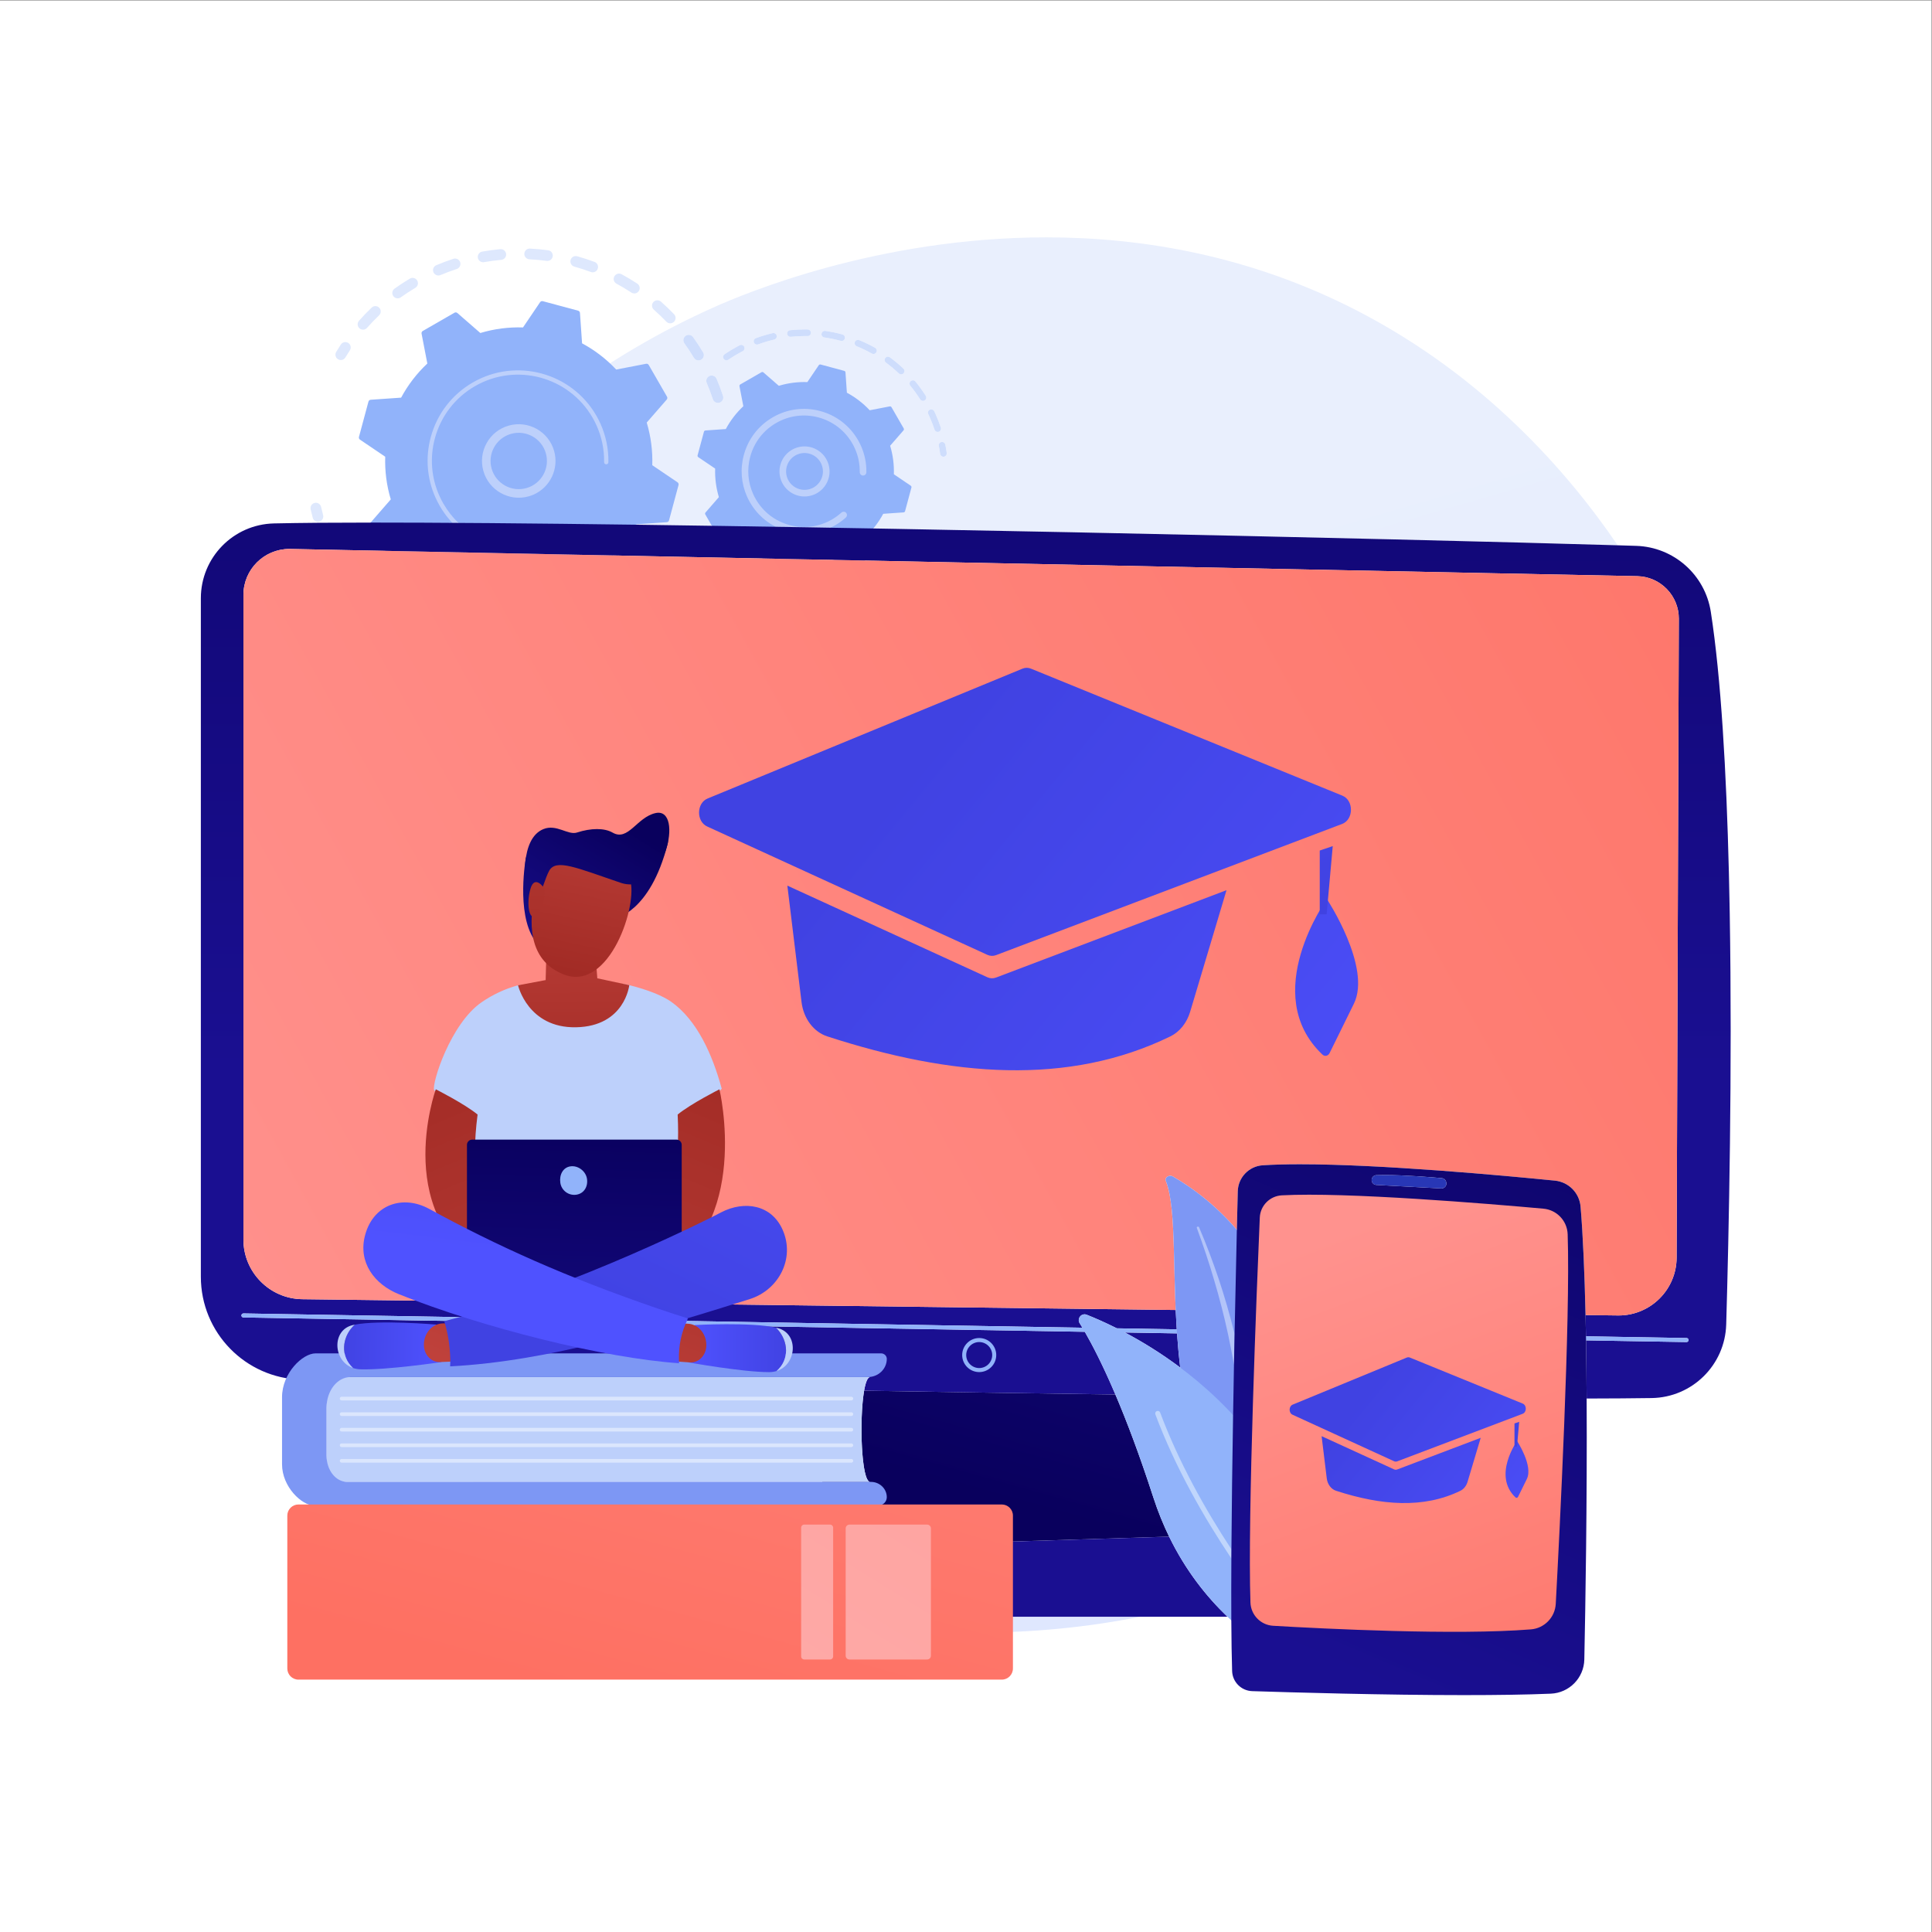 <?xml version="1.0" encoding="UTF-8" standalone="no"?>
<!-- Created with Inkscape (http://www.inkscape.org/) -->

<svg
   version="1.1"
   id="svg2"
   width="4946.667"
   height="4946.667"
   viewBox="0 0 4946.667 4946.667"
   sodipodi:docname="20944333.eps"
   xmlns:inkscape="http://www.inkscape.org/namespaces/inkscape"
   xmlns:sodipodi="http://sodipodi.sourceforge.net/DTD/sodipodi-0.dtd"
   xmlns="http://www.w3.org/2000/svg"
   xmlns:svg="http://www.w3.org/2000/svg">
  <rect x="0" y="0" width="4946.667" height="4946.667" fill="#808080" stroke="none"/>
  <defs
     id="defs6">
    <clipPath
       clipPathUnits="userSpaceOnUse"
       id="clipPath20">
      <path
         d="m 18761.8,5750.2 c -1095.2,0 -2184.1,106.7 -3241.4,305.3 h 6377.7 c -1036.9,-207.8 -2089.5,-305.3 -3136.3,-305.3 m -5425,858.1 c -1296.5,415.9 -2510.7,968.5 -3588.41,1625.6 -195.53,119.2 -419.35,255.7 -663.03,411.7 l 6710.34,0.1 -183.4,-1265.4 -1730.4,-54 c -214.8,-6.7 -395.7,-127.4 -437.3,-291.8 l -107.8,-426.2 m 19887.4,12951.9 c -4.6,268.1 -10.1,534.9 -16.6,799.6 14.7,-265.6 20.2,-532.6 16.6,-799.6 m -2152.3,7075.4 c -3873.9,116.8 -16473.4,406.5 -22949.54,434.1 1581.09,1756.2 3509.94,3215.4 5610.34,4147 542.5,240.7 3107.8,1333.3 6365.9,1333.3 1844.8,0 3911.5,-350.2 5959.4,-1403.5 2450.5,-1260.4 4062.2,-3110.6 5013.9,-4510.9 M 18095,28620.2 c -4.1,0 -8.3,-0.4 -12.5,-1.2 -34.5,-6.7 -56.8,-40.3 -49.9,-74.8 10,-50.5 18.6,-101.9 25.6,-152.9 4.3,-31.9 31.7,-55 63,-55 2.8,0 5.7,0.2 8.6,0.6 6.2,0.9 12,2.6 17.4,5 25.1,11.3 40.9,38 37,66.7 -7.4,53.4 -16.4,107.4 -26.9,160.4 -6,30.3 -32.6,51.2 -62.3,51.2 m -208.6,625.7 c -8.9,0 -17.9,-1.7 -26.2,-5.2 -31.7,-15.1 -45.2,-53 -30.2,-84.7 8.1,-17 15.9,-34 23.6,-51.1 36.2,-80.8 68.8,-164.5 96.7,-248.6 8.8,-26.7 33.6,-43.6 60.3,-43.6 6.6,0 13.4,1 20,3.2 2.1,0.8 4.1,1.5 6.1,2.4 29.4,13.2 44.6,46.8 34.2,78 -29.2,88.2 -63.3,175.9 -101.3,260.7 -8,17.8 -16.2,35.6 -24.7,53.4 -10.9,23.1 -34.6,35.5 -58.5,35.5 m -4217.2,650.7 c -13.5,0 -27.1,-2.6 -40.3,-8.2 l -1.8,-0.9 c -51,-22.8 -74.6,-82.5 -52.6,-134.2 43.5,-102.1 83.1,-207.1 117.5,-312.1 14.2,-43.3 54.5,-70.8 97.8,-70.8 10.6,0 21.5,1.6 32.1,5.1 3.5,1.2 6.9,2.5 10.2,4 47.4,21.3 72.1,75.4 55.5,125.9 -36.2,110.5 -77.9,221 -123.7,328.6 -16.6,39.1 -54.7,62.6 -94.7,62.6 m 3865,-92.3 c -14.2,0 -28.5,-4.8 -40.3,-14.4 -27.1,-22.3 -31.1,-62.3 -8.8,-89.5 68,-82.8 131.6,-170.8 189.1,-261.6 12.1,-19.1 32.7,-29.6 53.8,-29.6 8.7,0 17.5,1.8 25.8,5.6 2.8,1.2 5.5,2.6 8.1,4.3 29.7,18.8 38.5,58.1 19.7,87.7 -60.2,95.2 -126.9,187.5 -198.2,274.3 -12.6,15.3 -30.8,23.2 -49.2,23.2 m -479.1,454.4 c -19.5,0 -38.7,-9 -51.2,-26 -20.8,-28.2 -14.8,-68.1 13.5,-88.8 86.5,-63.7 169.8,-133.4 247.6,-207.2 12.3,-11.7 28.1,-17.4 43.8,-17.4 8.9,0 17.8,1.8 26,5.5 7.4,3.3 14.2,8.1 20.1,14.3 24.2,25.5 23.1,65.7 -2.4,89.9 -81.6,77.4 -169,150.5 -259.7,217.3 -11.4,8.3 -24.6,12.4 -37.7,12.4 m -3826,419 c -20.9,0 -41.9,-6.3 -60.2,-19.4 -46.2,-33.3 -56.6,-97.6 -23.4,-143.7 64.6,-89.7 126.2,-183.3 183.2,-278.6 19.3,-32.2 53.4,-50 88.4,-50 14.1,0 28.4,2.9 41.9,8.9 3.7,1.7 7.3,3.6 10.9,5.7 48.7,29.2 64.6,92.4 35.4,141.2 -60,100.2 -124.8,198.8 -192.7,293.1 -20.2,27.9 -51.6,42.8 -83.5,42.8 m 1008.1,-192.3 c -9.8,0 -19.6,-2.3 -28.8,-7.3 -13.2,-6.8 -26.3,-13.7 -39.5,-20.8 -86.5,-46.2 -171.2,-97.4 -251.6,-152.1 -29,-19.8 -36.5,-59.3 -16.8,-88.3 12.3,-18.1 32.3,-27.8 52.6,-27.8 8.8,0 17.6,1.8 25.9,5.5 3.4,1.5 6.7,3.3 9.8,5.5 76.7,52.1 157.5,101 240.3,145.2 12.5,6.7 24.9,13.2 37.3,19.6 31.3,16 43.6,54.3 27.6,85.5 -11.2,22 -33.8,35 -56.8,35 m 2242.2,96.1 c -25.1,0 -48.9,-15 -58.9,-39.6 -13.3,-32.5 2.2,-69.6 34.8,-82.9 99.1,-40.4 197,-87.6 290.7,-140.2 9.9,-5.5 20.5,-8.1 31,-8.1 9.1,0 18,1.9 26.2,5.6 12,5.4 22.4,14.5 29.4,26.8 17.1,30.7 6.2,69.5 -24.4,86.6 -98.3,55.1 -200.8,104.6 -304.9,147.1 -7.8,3.2 -15.9,4.7 -23.9,4.7 m -1622.5,131.2 c -4.7,0 -9.6,-0.5 -14.4,-1.6 -109.3,-25.4 -218.3,-58 -324.3,-96.9 -32.8,-12.7 -49.9,-48.7 -37.7,-81.6 9.4,-25.7 33.8,-41.7 59.7,-41.7 7.2,0 14.6,1.3 21.9,3.9 101,37.1 205,68.2 309.2,92.4 4.1,1 8,2.3 11.7,4 27.2,12.2 42.8,42.3 35.8,72.3 -6.8,29.4 -33,49.2 -61.9,49.2 m 985.3,41.9 c -31,0 -58.2,-22.9 -62.7,-54.5 -5,-34.8 19.1,-67 53.9,-72 106.1,-15.3 212.4,-37.3 316.1,-65.4 5.5,-1.5 11.1,-2.3 16.6,-2.3 9.1,0 18,2 26,5.6 16.8,7.5 30.2,22.3 35.4,41.4 9.2,33.9 -10.8,68.8 -44.7,78 -108.6,29.5 -220.1,52.6 -331.3,68.5 -3.1,0.5 -6.2,0.7 -9.3,0.7 m -381.1,27.4 c -95.1,0 -190.6,-5 -284.8,-14.9 -35,-3.8 -60.2,-35 -56.6,-69.9 3.4,-32.6 31.1,-56.9 63.2,-56.9 2.2,0 4.4,0.1 6.7,0.3 89.7,9.5 180.8,14.2 271.4,14.2 16.9,0 33.9,-0.2 50.8,-0.5 0.4,0 0.9,0 1.3,0 9.2,0 18,2 25.9,5.6 21.7,9.7 37.1,31.3 37.6,56.8 0.7,35 -27.2,64 -62.3,64.7 -17.7,0.4 -35.4,0.6 -53.2,0.6"
         id="path18" />
    </clipPath>
    <linearGradient
       x1="0"
       y1="0"
       x2="1"
       y2="0"
       gradientUnits="userSpaceOnUse"
       gradientTransform="matrix(-8386.19,28917.7,28917.7,8386.19,24995.2,-3524)"
       spreadMethod="pad"
       id="linearGradient26">
      <stop
         style="stop-opacity:1;stop-color:#dae3fe"
         offset="0"
         id="stop22" />
      <stop
         style="stop-opacity:1;stop-color:#e9effd"
         offset="1"
         id="stop24" />
    </linearGradient>
    <clipPath
       clipPathUnits="userSpaceOnUse"
       id="clipPath36">
      <path
         d="m 13789.8,29370.4 c -43.3,0 -83.6,27.5 -97.8,70.8 -34.4,105 -74,210 -117.5,312.1 -22,51.7 1.6,111.4 52.6,134.2 l 1.8,0.9 c 13.2,5.6 26.8,8.2 40.3,8.2 40,0 78.1,-23.5 94.7,-62.6 45.8,-107.6 87.5,-218.1 123.7,-328.6 16.6,-50.5 -8.1,-104.6 -55.5,-125.9 -3.3,-1.5 -6.7,-2.8 -10.2,-4 -10.6,-3.5 -21.5,-5.1 -32.1,-5.1 m -372.7,815.6 c -35,0 -69.1,17.8 -88.4,50 -57,95.3 -118.6,188.9 -183.2,278.6 -33.2,46.1 -22.8,110.4 23.4,143.7 18.3,13.1 39.3,19.4 60.2,19.4 31.9,0 63.3,-14.9 83.5,-42.8 67.9,-94.3 132.7,-192.9 192.7,-293.1 29.2,-48.8 13.3,-112 -35.4,-141.2 -3.6,-2.1 -7.2,-4 -10.9,-5.7 -13.5,-6 -27.8,-8.9 -41.9,-8.9"
         id="path34" />
    </clipPath>
    <linearGradient
       x1="0"
       y1="0"
       x2="1"
       y2="0"
       gradientUnits="userSpaceOnUse"
       gradientTransform="matrix(-8386.19,28917.7,28917.7,8386.19,24995.2,-3524)"
       spreadMethod="pad"
       id="linearGradient42">
      <stop
         style="stop-opacity:1;stop-color:#c4d5fd"
         offset="0"
         id="stop38" />
      <stop
         style="stop-opacity:1;stop-color:#ceddfc"
         offset="1"
         id="stop40" />
    </linearGradient>
    <clipPath
       clipPathUnits="userSpaceOnUse"
       id="clipPath64">
      <path
         d="m 18121.2,28336.3 c -31.3,0 -58.7,23.1 -63,55 -7,51 -15.6,102.4 -25.6,152.9 -6.9,34.5 15.4,68.1 49.9,74.8 4.2,0.8 8.4,1.2 12.5,1.2 29.7,0 56.3,-20.9 62.3,-51.2 10.5,-53 19.5,-107 26.9,-160.4 3.9,-28.7 -11.9,-55.4 -37,-66.7 -5.4,-2.4 -11.2,-4.1 -17.4,-5 -2.9,-0.4 -5.8,-0.6 -8.6,-0.6"
         id="path62" />
    </clipPath>
    <linearGradient
       x1="0"
       y1="0"
       x2="1"
       y2="0"
       gradientUnits="userSpaceOnUse"
       gradientTransform="matrix(-8386.19,28917.7,28917.7,8386.19,24995.2,-3524)"
       spreadMethod="pad"
       id="linearGradient70">
      <stop
         style="stop-opacity:1;stop-color:#c4d5fd"
         offset="0"
         id="stop66" />
      <stop
         style="stop-opacity:1;stop-color:#ceddfc"
         offset="1"
         id="stop68" />
    </linearGradient>
    <clipPath
       clipPathUnits="userSpaceOnUse"
       id="clipPath80">
      <path
         d="m 18010.6,28812.7 c -26.7,0 -51.5,16.9 -60.3,43.6 -27.9,84.1 -60.5,167.8 -96.7,248.6 -7.7,17.1 -15.5,34.1 -23.6,51.1 -15,31.7 -1.5,69.6 30.2,84.7 8.3,3.5 17.3,5.2 26.2,5.2 23.9,0 47.6,-12.4 58.5,-35.5 8.5,-17.8 16.7,-35.6 24.7,-53.4 38,-84.8 72.1,-172.5 101.3,-260.7 10.4,-31.2 -4.8,-64.8 -34.2,-78 -2,-0.9 -4,-1.6 -6.1,-2.4 -6.6,-2.2 -13.4,-3.2 -20,-3.2 m -282.6,596.5 c -21.1,0 -41.7,10.5 -53.8,29.6 -57.5,90.8 -121.1,178.8 -189.1,261.6 -22.3,27.2 -18.3,67.2 8.8,89.5 11.8,9.6 26.1,14.4 40.3,14.4 18.4,0 36.6,-7.9 49.2,-23.2 71.3,-86.8 138,-179.1 198.2,-274.3 18.8,-29.6 10,-68.9 -19.7,-87.7 -2.6,-1.7 -5.3,-3.1 -8.1,-4.3 -8.3,-3.8 -17.1,-5.6 -25.8,-5.6 m -419.2,510.1 c -15.7,0 -31.5,5.7 -43.8,17.4 -77.8,73.8 -161.1,143.5 -247.6,207.2 -28.3,20.7 -34.3,60.6 -13.5,88.8 12.5,17 31.7,26 51.2,26 13.1,0 26.3,-4.1 37.7,-12.4 90.7,-66.8 178.1,-139.9 259.7,-217.3 25.5,-24.2 26.6,-64.4 2.4,-89.9 -5.9,-6.2 -12.7,-11 -20.1,-14.3 -8.2,-3.7 -17.1,-5.5 -26,-5.5 m -3355.7,269.8 c -20.3,0 -40.3,9.7 -52.6,27.8 -19.7,29 -12.2,68.5 16.8,88.3 80.4,54.7 165.1,105.9 251.6,152.1 13.2,7.1 26.3,14 39.5,20.8 9.2,5 19,7.3 28.8,7.3 23,0 45.6,-13 56.8,-35 16,-31.2 3.7,-69.5 -27.6,-85.5 -12.4,-6.4 -24.8,-12.9 -37.3,-19.6 -82.8,-44.2 -163.6,-93.1 -240.3,-145.2 -3.1,-2.2 -6.4,-4 -9.8,-5.5 -8.3,-3.7 -17.1,-5.5 -25.9,-5.5 m 2823.9,121.6 c -10.5,0 -21.1,2.6 -31,8.1 -93.7,52.6 -191.6,99.8 -290.7,140.2 -32.6,13.3 -48.1,50.4 -34.8,82.9 10,24.6 33.8,39.6 58.9,39.6 8,0 16.1,-1.5 23.9,-4.7 104.1,-42.5 206.6,-92 304.9,-147.1 30.6,-17.1 41.5,-55.9 24.4,-86.6 -7,-12.3 -17.4,-21.4 -29.4,-26.8 -8.2,-3.7 -17.1,-5.6 -26.2,-5.6 m -2236.8,180.2 c -25.9,0 -50.3,16 -59.7,41.7 -12.2,32.9 4.9,68.9 37.7,81.6 106,38.9 215,71.5 324.3,96.9 4.8,1.1 9.7,1.6 14.4,1.6 28.9,0 55.1,-19.8 61.9,-49.2 7,-30 -8.6,-60.1 -35.8,-72.3 -3.7,-1.7 -7.6,-3 -11.7,-4 -104.2,-24.2 -208.2,-55.3 -309.2,-92.4 -7.3,-2.6 -14.7,-3.9 -21.9,-3.9 m 1625.9,69.5 c -5.5,0 -11.1,0.8 -16.6,2.3 -103.7,28.1 -210,50.1 -316.1,65.4 -34.8,5 -58.9,37.2 -53.9,72 4.5,31.6 31.7,54.5 62.7,54.5 3.1,0 6.2,-0.2 9.3,-0.7 111.2,-15.9 222.7,-39 331.3,-68.5 33.9,-9.2 53.9,-44.1 44.7,-78 -5.2,-19.1 -18.6,-33.9 -35.4,-41.4 -8,-3.6 -16.9,-5.6 -26,-5.6 m -983.2,79.9 c -32.1,0 -59.8,24.3 -63.2,56.9 -3.6,34.9 21.6,66.1 56.6,69.9 94.2,9.9 189.7,14.9 284.8,14.9 17.8,0 35.5,-0.2 53.2,-0.6 35.1,-0.7 63,-29.7 62.3,-64.7 -0.5,-25.5 -15.9,-47.1 -37.6,-56.8 -7.9,-3.6 -16.7,-5.6 -25.9,-5.6 -0.4,0 -0.9,0 -1.3,0 -16.9,0.3 -33.9,0.5 -50.8,0.5 -90.6,0 -181.7,-4.7 -271.4,-14.2 -2.3,-0.2 -4.5,-0.3 -6.7,-0.3"
         id="path78" />
    </clipPath>
    <linearGradient
       x1="0"
       y1="0"
       x2="1"
       y2="0"
       gradientUnits="userSpaceOnUse"
       gradientTransform="matrix(-8386.19,28917.7,28917.7,8386.19,24995.2,-3524)"
       spreadMethod="pad"
       id="linearGradient86">
      <stop
         style="stop-opacity:1;stop-color:#c4d5fd"
         offset="0"
         id="stop82" />
      <stop
         style="stop-opacity:1;stop-color:#ceddfc"
         offset="1"
         id="stop84" />
    </linearGradient>
    <clipPath
       clipPathUnits="userSpaceOnUse"
       id="clipPath102">
      <path
         d="m 15612.3,7380.3 183.4,1265.4 h 919.1 c -173,0 -212.1,1206.3 -117.2,1751.5 1600.5,-26.4 3237.4,-51.4 4826.6,-73.2 216.6,-508.4 463.2,-1156.8 728.3,-1974.7 88,-271.3 190.4,-522.6 303.8,-755.4 l -6844,-213.6"
         id="path100" />
    </clipPath>
    <linearGradient
       x1="0"
       y1="0"
       x2="1"
       y2="0"
       gradientUnits="userSpaceOnUse"
       gradientTransform="matrix(3088.33,11019.7,11019.7,-3088.33,19272.4,8286.7)"
       spreadMethod="pad"
       id="linearGradient108">
      <stop
         style="stop-opacity:1;stop-color:#09005d"
         offset="0"
         id="stop104" />
      <stop
         style="stop-opacity:1;stop-color:#1a0f91"
         offset="1"
         id="stop106" />
    </linearGradient>
    <clipPath
       clipPathUnits="userSpaceOnUse"
       id="clipPath118">
      <path
         d="m 30475.8,10246.7 c -2.2,378.2 -6,753.1 -12,1117.5 l 1929.6,-32.8 h 0.7 c 21.1,0 38.4,16.9 38.8,38.1 0.3,21.4 -16.7,39 -38.1,39.4 l -1932.3,32.9 c -2.4,137.9 -5.1,274.2 -8.1,408.4 l 618,-7.7 c 5.7,0 11.4,-0.1 17,-0.1 612.9,0 1112.2,495.7 1114.5,1110.7 l 42.3,12271.3 c 1.6,443.8 -351.9,807.3 -795.5,818.1 l -25870.19,522.7 c -7.3,0.2 -14.66,0.3 -21.92,0.3 -486.25,0 -882.96,-394.4 -882.96,-883.4 v -12382 c 0,-626 502.47,-1136 1128.37,-1145.4 l 16778.2,-207.3 c 5.6,-121.9 12.2,-245.8 20.4,-371.7 l -1151.3,19.6 c -228.1,114.6 -425.8,200.1 -578,260.7 -14.3,5.7 -28.5,8.3 -42.1,8.3 -81.1,0 -142.1,-92.3 -93.6,-170.3 16.8,-27 34.5,-56 53.2,-87.4 l -16114.51,274.6 c -21,-0.4 -39.06,-16.7 -39.41,-38.1 -0.36,-21.4 16.68,-39 38.08,-39.4 l 16161.74,-275.4 c 149.8,-259.8 350.7,-648.3 587.5,-1204.3 -1589.2,21.8 -3226.1,46.8 -4826.6,73.2 27.6,159.1 66.7,261.9 117.2,261.9 H 6271.98 v -61.9 c -174.26,4.3 -336.93,8.3 -488.01,12.2 -1071.76,27.7 -1926.11,904.4 -1926.11,1976.5 v 13032.7 c 0,781.4 623.75,1419.4 1404.89,1437 496.77,11.1 1150.53,16.2 1927.61,16.2 293.63,0 605.3,-0.7 932,-2.1 6476.14,-27.6 19075.64,-317.3 22949.54,-434.1 128.9,-3.9 248.3,-7.6 357.4,-11.1 719.9,-23 1320.8,-555.2 1431.4,-1267.1 196.2,-1262.9 299.3,-3070.8 346.9,-4997.6 6.5,-264.7 12,-531.5 16.6,-799.6 50.9,-3003.1 -17.4,-6150.1 -67.7,-7891.1 -22.4,-778.5 -653.4,-1401.8 -1432.2,-1413.3 -348.5,-5.1 -767.6,-8.1 -1248.5,-9.1 m -7806.7,595.4 c -377.7,282.9 -743.7,504.2 -1062.4,673.1 l 1001.2,-17.1 c 15,-214.3 34.7,-433.5 61.2,-656"
         id="path116" />
    </clipPath>
    <linearGradient
       x1="0"
       y1="0"
       x2="1"
       y2="0"
       gradientUnits="userSpaceOnUse"
       gradientTransform="matrix(-140.364,-22039.4,-22039.4,140.364,18660.9,38618.6)"
       spreadMethod="pad"
       id="linearGradient124">
      <stop
         style="stop-opacity:1;stop-color:#09005d"
         offset="0"
         id="stop120" />
      <stop
         style="stop-opacity:1;stop-color:#1a0f91"
         offset="1"
         id="stop122" />
    </linearGradient>
    <clipPath
       clipPathUnits="userSpaceOnUse"
       id="clipPath134">
      <path
         d="m 31089.4,11842.4 c -5.6,0 -11.3,0.1 -17,0.1 l -618,7.7 c -18.2,799.6 -48.3,1524.7 -95.3,2082.4 -22.3,263.3 -228.9,472.9 -491.8,499.2 -971.3,97.2 -3321.8,314.7 -4899.3,314.7 -262.7,0 -503.9,-6.1 -713.8,-19.7 -265.1,-17.2 -472.9,-234.4 -479.5,-500 -4.8,-194.1 -10.9,-444.7 -17.8,-739.4 -448.5,526 -933.6,854.7 -1230,1025.4 -15,8.7 -31.4,12.5 -47.4,12.5 -55.3,0 -107,-45.6 -87.4,-95.4 182.2,-463.5 140.3,-1383.4 190.1,-2482.5 L 5804,12154.7 c -625.9,9.4 -1128.37,519.4 -1128.37,1145.4 v 12382 c 0,489 396.71,883.4 882.96,883.4 7.26,0 14.62,-0.1 21.92,-0.3 l 25870.19,-522.7 c 443.6,-10.8 797.1,-374.3 795.5,-818.1 l -42.3,-12271.3 c -2.3,-615 -501.6,-1110.7 -1114.5,-1110.7"
         id="path132" />
    </clipPath>
    <linearGradient
       x1="0"
       y1="0"
       x2="1"
       y2="0"
       gradientUnits="userSpaceOnUse"
       gradientTransform="matrix(36849.4,20003.9,20003.9,-36849.4,2979.52,10858.1)"
       spreadMethod="pad"
       id="linearGradient140">
      <stop
         style="stop-opacity:1;stop-color:#ff928e"
         offset="0"
         id="stop136" />
      <stop
         style="stop-opacity:1;stop-color:#fe7062"
         offset="1"
         id="stop138" />
    </linearGradient>
    <clipPath
       clipPathUnits="userSpaceOnUse"
       id="clipPath154">
      <path
         d="m 23576.7,6055.5 h -9814.5 c -292.7,0 -512.4,208.4 -455.9,432.2 l 30.5,120.6 107.8,426.2 c 41.6,164.4 222.5,285.1 437.3,291.8 l 1730.4,54 6844,213.6 c 314.9,-646.6 714.2,-1150.1 1120.4,-1538.4"
         id="path152" />
    </clipPath>
    <linearGradient
       x1="0"
       y1="0"
       x2="1"
       y2="0"
       gradientUnits="userSpaceOnUse"
       gradientTransform="matrix(-1052.83,-10598.5,-10598.5,1052.83,20605.4,21076.7)"
       spreadMethod="pad"
       id="linearGradient160">
      <stop
         style="stop-opacity:1;stop-color:#09005d"
         offset="0"
         id="stop156" />
      <stop
         style="stop-opacity:1;stop-color:#1a0f91"
         offset="1"
         id="stop158" />
    </linearGradient>
    <clipPath
       clipPathUnits="userSpaceOnUse"
       id="clipPath186">
      <path
         d="M 5732.63,4847.6 H 19242.1 c 118.1,0 213.9,95.8 213.9,213.9 v 2936.4 c 0,118.2 -95.8,213.9 -213.9,213.9 H 5732.63 c -118.14,0 -213.91,-95.7 -213.91,-213.9 V 5061.5 c 0,-118.1 95.77,-213.9 213.91,-213.9 z"
         id="path184" />
    </clipPath>
    <linearGradient
       x1="0"
       y1="0"
       x2="1"
       y2="0"
       gradientUnits="userSpaceOnUse"
       gradientTransform="matrix(5536.29,19231.3,19231.3,-5536.29,11850.8,4318.7)"
       spreadMethod="pad"
       id="linearGradient192">
      <stop
         style="stop-opacity:1;stop-color:#fe7062"
         offset="0"
         id="stop188" />
      <stop
         style="stop-opacity:1;stop-color:#ff928e"
         offset="1"
         id="stop190" />
    </linearGradient>
    <clipPath
       clipPathUnits="userSpaceOnUse"
       id="clipPath202">
      <path
         d="m 16316,5234.3 h 1492.4 c 40,0 72.5,32.4 72.5,72.4 v 2446.1 c 0,40 -32.5,72.4 -72.5,72.4 H 16316 c -40,0 -72.5,-32.4 -72.5,-72.4 V 5306.7 c 0,-40 32.5,-72.4 72.5,-72.4 z"
         id="path200" />
    </clipPath>
    <linearGradient
       x1="0"
       y1="0"
       x2="1"
       y2="0"
       gradientUnits="userSpaceOnUse"
       gradientTransform="matrix(-15297.1,-24490.1,-24490.1,15297.1,26594.3,21790.3)"
       spreadMethod="pad"
       id="linearGradient208">
      <stop
         style="stop-opacity:1;stop-color:#ff928e"
         offset="0"
         id="stop204" />
      <stop
         style="stop-opacity:1;stop-color:#feb3b1"
         offset="1"
         id="stop206" />
    </linearGradient>
    <clipPath
       clipPathUnits="userSpaceOnUse"
       id="clipPath218">
      <path
         d="m 15447.3,5234.3 h 496.5 c 32.5,0 58.9,26.3 58.9,58.9 v 2473.1 c 0,32.5 -26.4,58.9 -58.9,58.9 h -496.5 c -32.5,0 -58.9,-26.4 -58.9,-58.9 V 5293.2 c 0,-32.6 26.4,-58.9 58.9,-58.9 z"
         id="path216" />
    </clipPath>
    <linearGradient
       x1="0"
       y1="0"
       x2="1"
       y2="0"
       gradientUnits="userSpaceOnUse"
       gradientTransform="matrix(-15288.2,-24475.8,-24475.8,15288.2,25623.8,22424.4)"
       spreadMethod="pad"
       id="linearGradient224">
      <stop
         style="stop-opacity:1;stop-color:#ff928e"
         offset="0"
         id="stop220" />
      <stop
         style="stop-opacity:1;stop-color:#feb3b1"
         offset="1"
         id="stop222" />
    </linearGradient>
    <clipPath
       clipPathUnits="userSpaceOnUse"
       id="clipPath234">
      <path
         d="m 19131.3,18332.7 c -54.3,-20.6 -113.1,-18.5 -166.3,5.8 l -3841.7,1759.8 272.8,-2238.9 c 38.2,-313.3 231.8,-571.2 493.4,-656.3 2394.4,-779.1 4635.7,-953.6 6591.2,-0.2 178.2,86.9 315.6,259.5 379.2,472.1 l 698.6,2336 z"
         id="path232" />
    </clipPath>
    <linearGradient
       x1="0"
       y1="0"
       x2="1"
       y2="0"
       gradientUnits="userSpaceOnUse"
       gradientTransform="matrix(-11489.9,9427.63,9427.63,11489.9,28009.8,11780.4)"
       spreadMethod="pad"
       id="linearGradient240">
      <stop
         style="stop-opacity:1;stop-color:#4f52ff"
         offset="0"
         id="stop236" />
      <stop
         style="stop-opacity:1;stop-color:#4042e2"
         offset="1"
         id="stop238" />
    </linearGradient>
    <clipPath
       clipPathUnits="userSpaceOnUse"
       id="clipPath250">
      <path
         d="m 13591.2,21771.7 6047.9,2494 c 52.9,21.8 110.6,21.9 163.5,0.3 l 5981.2,-2439.3 c 222.5,-90.8 219,-458.7 -5.1,-543.6 l -6647.4,-2520 c -54.3,-20.6 -113.1,-18.5 -166.3,5.9 l -5381.7,2465.2 c -212.1,97.2 -206.9,448.9 7.9,537.5 z"
         id="path248" />
    </clipPath>
    <linearGradient
       x1="0"
       y1="0"
       x2="1"
       y2="0"
       gradientUnits="userSpaceOnUse"
       gradientTransform="matrix(-11489.9,9427.63,9427.63,11489.9,29441.8,13525.5)"
       spreadMethod="pad"
       id="linearGradient256">
      <stop
         style="stop-opacity:1;stop-color:#4f52ff"
         offset="0"
         id="stop252" />
      <stop
         style="stop-opacity:1;stop-color:#4042e2"
         offset="1"
         id="stop254" />
    </linearGradient>
    <clipPath
       clipPathUnits="userSpaceOnUse"
       id="clipPath266">
      <path
         d="m 25486.5,19840.3 c 0,0 -1312.9,-1822.5 -86,-2986.7 44.1,-41.9 109.8,-28.6 138.1,28.9 l 466,946.5 c 345.9,702.6 -518.1,2011.3 -518.1,2011.3 z"
         id="path264" />
    </clipPath>
    <linearGradient
       x1="0"
       y1="0"
       x2="1"
       y2="0"
       gradientUnits="userSpaceOnUse"
       gradientTransform="matrix(-11489.9,9427.61,9427.61,11489.9,30197.3,14446.3)"
       spreadMethod="pad"
       id="linearGradient272">
      <stop
         style="stop-opacity:1;stop-color:#4f52ff"
         offset="0"
         id="stop268" />
      <stop
         style="stop-opacity:1;stop-color:#4042e2"
         offset="1"
         id="stop270" />
    </linearGradient>
    <clipPath
       clipPathUnits="userSpaceOnUse"
       id="clipPath282">
      <path
         d="m 25481.5,19547.3 h -132.2 v 1225.4 l 249.8,84.9 z"
         id="path280" />
    </clipPath>
    <linearGradient
       x1="0"
       y1="0"
       x2="1"
       y2="0"
       gradientUnits="userSpaceOnUse"
       gradientTransform="matrix(2356.9,-10311.5,-10311.5,-2356.9,23242.2,29967.7)"
       spreadMethod="pad"
       id="linearGradient288">
      <stop
         style="stop-opacity:1;stop-color:#4f52ff"
         offset="0"
         id="stop284" />
      <stop
         style="stop-opacity:1;stop-color:#4042e2"
         offset="1"
         id="stop286" />
    </linearGradient>
    <clipPath
       clipPathUnits="userSpaceOnUse"
       id="clipPath298">
      <path
         d="m 10386.3,20849.1 c -9.1,-17.3 -284.9,-211.6 -284.9,-211.6 0,0 -191.69,-1055.5 159.9,-1575.3 351.5,-519.7 1549.5,405.7 1549.5,405.7 0,0 673.9,105.4 1012.3,1430.2 77.7,304 -407.9,73.1 -948.9,17.1 -697.7,-72.2 -1487.9,-66.1 -1487.9,-66.1 z"
         id="path296" />
    </clipPath>
    <linearGradient
       x1="0"
       y1="0"
       x2="1"
       y2="0"
       gradientUnits="userSpaceOnUse"
       gradientTransform="matrix(-1754.2,-2837.52,-2837.52,1754.2,11899.6,21325.8)"
       spreadMethod="pad"
       id="linearGradient304">
      <stop
         style="stop-opacity:1;stop-color:#09005d"
         offset="0"
         id="stop300" />
      <stop
         style="stop-opacity:1;stop-color:#1a0f91"
         offset="1"
         id="stop302" />
    </linearGradient>
    <clipPath
       clipPathUnits="userSpaceOnUse"
       id="clipPath316">
      <path
         d="m 8370.65,16186.2 c 0,0 -913.66,-2533.1 1169.83,-3574.1 432.61,57.4 266.21,775.9 266.21,775.9 0,0 -905.28,200.3 -633.39,2313.4 -250.32,205.9 -802.65,484.8 -802.65,484.8 z"
         id="path314" />
    </clipPath>
    <linearGradient
       x1="0"
       y1="0"
       x2="1"
       y2="0"
       gradientUnits="userSpaceOnUse"
       gradientTransform="matrix(3574.7,-8634.99,-8634.99,-3574.7,7903.83,16867.2)"
       spreadMethod="pad"
       id="linearGradient322">
      <stop
         style="stop-opacity:1;stop-color:#a22b25"
         offset="0"
         id="stop318" />
      <stop
         style="stop-opacity:1;stop-color:#c0423c"
         offset="1"
         id="stop320" />
    </linearGradient>
    <clipPath
       clipPathUnits="userSpaceOnUse"
       id="clipPath332">
      <path
         d="m 13818.9,16186.2 c 0,0 628.7,-2644.2 -1169.8,-3574.1 -432.6,57.4 -266.2,775.9 -266.2,775.9 0,0 729.6,359.3 633.4,2313.4 250.3,205.9 802.6,484.8 802.6,484.8 z"
         id="path330" />
    </clipPath>
    <linearGradient
       x1="0"
       y1="0"
       x2="1"
       y2="0"
       gradientUnits="userSpaceOnUse"
       gradientTransform="matrix(-3574.7,-8634.99,8634.99,-3574.7,14240.9,16885.8)"
       spreadMethod="pad"
       id="linearGradient338">
      <stop
         style="stop-opacity:1;stop-color:#a22b25"
         offset="0"
         id="stop334" />
      <stop
         style="stop-opacity:1;stop-color:#c0423c"
         offset="1"
         id="stop336" />
    </linearGradient>
    <clipPath
       clipPathUnits="userSpaceOnUse"
       id="clipPath348">
      <path
         d="M 12992.8,12434.2 H 9070.48 c -55.78,0 -101.42,45.6 -101.42,101.4 v 2583 c 0,55.8 45.64,101.4 101.42,101.4 h 3922.32 c 55.7,0 101.4,-45.6 101.4,-101.4 v -2583 c 0,-55.8 -45.7,-101.4 -101.4,-101.4 z"
         id="path346" />
    </clipPath>
    <linearGradient
       x1="0"
       y1="0"
       x2="1"
       y2="0"
       gradientUnits="userSpaceOnUse"
       gradientTransform="matrix(-185.872,-7527.95,-7527.95,185.872,11079.1,15751.8)"
       spreadMethod="pad"
       id="linearGradient354">
      <stop
         style="stop-opacity:1;stop-color:#09005d"
         offset="0"
         id="stop350" />
      <stop
         style="stop-opacity:1;stop-color:#1a0f91"
         offset="1"
         id="stop352" />
    </linearGradient>
    <clipPath
       clipPathUnits="userSpaceOnUse"
       id="clipPath366">
      <path
         d="m 14903.5,11608.3 c -472.1,108.3 -1563.2,50.1 -1563.2,50.1 l -44.4,-120.2 -73.5,-597.4 c 0,0 1039.1,-187.3 1551.3,-186.8 52.3,0 100.1,7.9 143.7,21.4 15.6,14.1 30.9,28.6 45.3,44.3 217.3,237.4 154.6,586 -59.2,788.6 z"
         id="path364" />
    </clipPath>
    <linearGradient
       x1="0"
       y1="0"
       x2="1"
       y2="0"
       gradientUnits="userSpaceOnUse"
       gradientTransform="matrix(1953.45,-15.042,-15.042,-1953.45,13224.6,11223)"
       spreadMethod="pad"
       id="linearGradient372">
      <stop
         style="stop-opacity:1;stop-color:#4f52ff"
         offset="0"
         id="stop368" />
      <stop
         style="stop-opacity:1;stop-color:#4042e2"
         offset="1"
         id="stop370" />
    </linearGradient>
    <clipPath
       clipPathUnits="userSpaceOnUse"
       id="clipPath384">
      <path
         d="m 13026.8,11692 184.8,-7.9 c 99.2,-4.2 192.8,-52.6 259.5,-134.2 66.8,-81.6 101.1,-189.5 95.2,-299.5 -4.6,-87.7 -40.6,-169.7 -99.9,-227.9 -59.4,-58.2 -137.2,-87.7 -216.2,-82.1 l -282.7,20.1 z"
         id="path382" />
    </clipPath>
    <linearGradient
       x1="0"
       y1="0"
       x2="1"
       y2="0"
       gradientUnits="userSpaceOnUse"
       gradientTransform="matrix(-2061.99,-5585.13,-5585.13,2061.99,14514,14745.1)"
       spreadMethod="pad"
       id="linearGradient390">
      <stop
         style="stop-opacity:1;stop-color:#a22b25"
         offset="0"
         id="stop386" />
      <stop
         style="stop-opacity:1;stop-color:#c0423c"
         offset="1"
         id="stop388" />
    </linearGradient>
    <clipPath
       clipPathUnits="userSpaceOnUse"
       id="clipPath400">
      <path
         d="m 6814.24,11665.7 c 474.61,93.9 1563.84,2.1 1563.84,2.1 l 41.37,-121.5 58.56,-599.4 c 0,0 -1043.36,-155.3 -1555.34,-139.1 -52.25,1.6 -99.82,10.9 -143.12,25.9 -15.27,14.4 -30.16,29.4 -44.2,45.6 -211.29,243.9 -139.86,590.5 78.89,786.4 z"
         id="path398" />
    </clipPath>
    <linearGradient
       x1="0"
       y1="0"
       x2="1"
       y2="0"
       gradientUnits="userSpaceOnUse"
       gradientTransform="matrix(-1953.88,39.085,-39.085,-1953.88,8483.73,11232.6)"
       spreadMethod="pad"
       id="linearGradient406">
      <stop
         style="stop-opacity:1;stop-color:#4f52ff"
         offset="0"
         id="stop402" />
      <stop
         style="stop-opacity:1;stop-color:#4042e2"
         offset="1"
         id="stop404" />
    </linearGradient>
    <clipPath
       clipPathUnits="userSpaceOnUse"
       id="clipPath418">
      <path
         d="m 8692.32,11691.8 -184.89,-2.2 c -99.33,-1.2 -194.06,-46.6 -262.81,-126.2 -68.76,-79.5 -105.76,-186.3 -102.66,-296.5 2.47,-87.8 36.38,-170.8 94.25,-230.8 57.87,-60 134.91,-91.9 214.06,-88.7 l 283.09,11.4 z"
         id="path416" />
    </clipPath>
    <linearGradient
       x1="0"
       y1="0"
       x2="1"
       y2="0"
       gradientUnits="userSpaceOnUse"
       gradientTransform="matrix(-2063.09,-5588.11,-5588.11,2063.09,10382.7,16428.2)"
       spreadMethod="pad"
       id="linearGradient424">
      <stop
         style="stop-opacity:1;stop-color:#a22b25"
         offset="0"
         id="stop420" />
      <stop
         style="stop-opacity:1;stop-color:#c0423c"
         offset="1"
         id="stop422" />
    </linearGradient>
    <clipPath
       clipPathUnits="userSpaceOnUse"
       id="clipPath434">
      <path
         d="m 15035.5,13481 c -214.1,492.7 -737.7,572.7 -1183.4,342.3 -7.7,-10.2 -2830.2,-1456.7 -5319.3,-2090.7 71.25,-228.5 107.89,-471.5 115.88,-710.5 1.45,-53.2 0.55,-105.7 -2.57,-157.5 1908.79,98 3980.39,734.6 5760.49,1294 552,178.1 866.2,776.2 628.9,1322.4 z"
         id="path432" />
    </clipPath>
    <linearGradient
       x1="0"
       y1="0"
       x2="1"
       y2="0"
       gradientUnits="userSpaceOnUse"
       gradientTransform="matrix(-5053.63,-10177.4,-10177.4,5053.63,16452.6,21627.5)"
       spreadMethod="pad"
       id="linearGradient440">
      <stop
         style="stop-opacity:1;stop-color:#4f52ff"
         offset="0"
         id="stop436" />
      <stop
         style="stop-opacity:1;stop-color:#4042e2"
         offset="1"
         id="stop438" />
    </linearGradient>
    <clipPath
       clipPathUnits="userSpaceOnUse"
       id="clipPath450">
      <path
         d="m 13040.4,10984.7 c -7.5,275.4 46,531.8 160.6,769.1 3.3,10.9 7.2,21.3 10.7,32.1 -142.2,44 -325.8,103.6 -567,185.5 -1767.5,604.8 -3115.94,1215.6 -4402.84,1918.7 -499.95,273.1 -1068.38,90.1 -1228.42,-501.5 -142.87,-528.1 181.36,-950.3 647.02,-1137.4 1600.83,-643 3952.34,-1230.4 5382.84,-1326.5 -1,20 -2.3,40.1 -2.9,60 z"
         id="path448" />
    </clipPath>
    <linearGradient
       x1="0"
       y1="0"
       x2="1"
       y2="0"
       gradientUnits="userSpaceOnUse"
       gradientTransform="matrix(631.706,5229.09,5229.09,-631.706,10151,12949.4)"
       spreadMethod="pad"
       id="linearGradient456">
      <stop
         style="stop-opacity:1;stop-color:#4f52ff"
         offset="0"
         id="stop452" />
      <stop
         style="stop-opacity:1;stop-color:#4042e2"
         offset="1"
         id="stop454" />
    </linearGradient>
    <clipPath
       clipPathUnits="userSpaceOnUse"
       id="clipPath466">
      <path
         d="m 9950.16,18184.3 c 0,0 190.04,-823.7 1112.94,-806.6 940.1,17.1 1023.8,809.3 1023.8,809.3 l -614,131.4 -51.3,684.2 -923.6,-68.4 -17.2,-650 z"
         id="path464" />
    </clipPath>
    <linearGradient
       x1="0"
       y1="0"
       x2="1"
       y2="0"
       gradientUnits="userSpaceOnUse"
       gradientTransform="matrix(-47.564,4138.31,4138.31,47.564,11041.9,16154.3)"
       spreadMethod="pad"
       id="linearGradient472">
      <stop
         style="stop-opacity:1;stop-color:#a22b25"
         offset="0"
         id="stop468" />
      <stop
         style="stop-opacity:1;stop-color:#c0423c"
         offset="1"
         id="stop470" />
    </linearGradient>
    <clipPath
       clipPathUnits="userSpaceOnUse"
       id="clipPath482">
      <path
         d="m 10627.6,20941.1 c 0,0 -1058.46,-2050.4 197.2,-2547.8 885.6,-350.9 1440.9,1361.6 1275.3,1825.4 -256.1,717.2 -424.8,632.1 -424.8,632.1 z"
         id="path480" />
    </clipPath>
    <linearGradient
       x1="0"
       y1="0"
       x2="1"
       y2="0"
       gradientUnits="userSpaceOnUse"
       gradientTransform="matrix(725.288,3530.41,3530.41,-725.288,10904,18451.4)"
       spreadMethod="pad"
       id="linearGradient488">
      <stop
         style="stop-opacity:1;stop-color:#a22b25"
         offset="0"
         id="stop484" />
      <stop
         style="stop-opacity:1;stop-color:#c0423c"
         offset="1"
         id="stop486" />
    </linearGradient>
    <clipPath
       clipPathUnits="userSpaceOnUse"
       id="clipPath502">
      <path
         d="m 12590.1,21491.6 c 567.1,129 173.5,-1625.4 -670.9,-1337.8 -844.3,287.6 -1237.7,464.3 -1369.3,232.4 -131.6,-231.8 -350.8,-1180.2 -423.7,-688.5 -68.1,459.6 -134,1301.9 309.7,1485.8 251.9,104.3 473.4,-121.9 647,-65.2 267.4,87.2 524.8,90.1 683.6,-1.5 300.5,-173.2 463.1,292.8 823.6,374.8 z"
         id="path500" />
    </clipPath>
    <linearGradient
       x1="0"
       y1="0"
       x2="1"
       y2="0"
       gradientUnits="userSpaceOnUse"
       gradientTransform="matrix(-1738.77,-2812.56,-2812.56,1738.77,11828.1,21372.3)"
       spreadMethod="pad"
       id="linearGradient508">
      <stop
         style="stop-opacity:1;stop-color:#09005d"
         offset="0"
         id="stop504" />
      <stop
         style="stop-opacity:1;stop-color:#1a0f91"
         offset="1"
         id="stop506" />
    </linearGradient>
    <clipPath
       clipPathUnits="userSpaceOnUse"
       id="clipPath518">
      <path
         d="m 10455.4,20045.1 c 0,0 -183,276.5 -266.5,-6.4 -83.4,-283 -30.4,-673.9 137.4,-492.1 167.8,181.7 129.1,498.5 129.1,498.5 z"
         id="path516" />
    </clipPath>
    <linearGradient
       x1="0"
       y1="0"
       x2="1"
       y2="0"
       gradientUnits="userSpaceOnUse"
       gradientTransform="matrix(404.757,5633.3,5633.3,-404.757,10174.8,18057)"
       spreadMethod="pad"
       id="linearGradient524">
      <stop
         style="stop-opacity:1;stop-color:#a22b25"
         offset="0"
         id="stop520" />
      <stop
         style="stop-opacity:1;stop-color:#c0423c"
         offset="1"
         id="stop522" />
    </linearGradient>
    <clipPath
       clipPathUnits="userSpaceOnUse"
       id="clipPath542">
      <path
         d="m 28140.1,4550 c -1566.5,0 -3336.8,51.9 -4088.3,76.4 -210.4,6.9 -379,175.8 -385.6,386.2 -8.4,265.8 -13.3,596.2 -15.4,973.4 -2,359.1 -1.5,760.6 0.9,1188.6 0.4,58.2 0.7,116.9 1.1,176.1 5.5,808.9 17.4,1702.1 32,2578.5 5.4,326.5 11.2,650.9 17.1,967.5 3.8,200.9 7.7,398.6 11.5,592 15.2,761.3 30.7,1454.7 43.5,1998.7 6.9,294.7 13,545.3 17.8,739.4 6.6,265.6 214.4,482.8 479.5,500 209.9,13.6 451.1,19.7 713.8,19.7 1577.5,0 3928,-217.5 4899.3,-314.7 262.9,-26.3 469.5,-235.9 491.8,-499.2 47,-557.7 77.1,-1282.8 95.3,-2082.4 3,-134.2 5.7,-270.5 8.1,-408.4 0.4,-25.7 0.9,-51.7 1.3,-77.6 6,-364.4 9.8,-739.3 12,-1117.5 11.1,-1969.5 -24,-4017.4 -44.7,-5012.5 -7.3,-354.7 -289.2,-641.8 -643.7,-656.7 -472.7,-19.8 -1044.8,-27.5 -1647.3,-27.5 m -1544.8,9989.2 c -55.5,0 -109,-0.8 -159.4,-2.6 -50.2,-1.8 -89.7,-43.4 -89.7,-93.6 0,-49.9 38.8,-91 88.6,-93.6 245.8,-12.9 938.1,-49.3 1247.5,-67.3 1.8,-0.1 3.7,-0.1 5.6,-0.1 58.3,0 102.9,53.3 91.7,111.4 l -2,10.3 c -7.9,40.9 -41.9,71.7 -83.4,75.5 -183.9,16.9 -694.2,60 -1098.9,60"
         id="path540" />
    </clipPath>
    <linearGradient
       x1="0"
       y1="0"
       x2="1"
       y2="0"
       gradientUnits="userSpaceOnUse"
       gradientTransform="matrix(-6246.84,-14599.4,-14599.4,6246.84,31461.4,19901.3)"
       spreadMethod="pad"
       id="linearGradient548">
      <stop
         style="stop-opacity:1;stop-color:#09005d"
         offset="0"
         id="stop544" />
      <stop
         style="stop-opacity:1;stop-color:#1a0f91"
         offset="1"
         id="stop546" />
    </linearGradient>
    <clipPath
       clipPathUnits="userSpaceOnUse"
       id="clipPath558">
      <path
         d="m 24620.6,14149.6 c -230.2,-12.6 -413.3,-197.3 -423.1,-427.6 -56.9,-1330.6 -236.1,-5756.9 -179.2,-7393.7 8.3,-239.2 196.9,-432.6 435.8,-446.6 983.9,-57.6 3507.6,-184.6 4950.8,-69 259.8,20.8 463.8,231 477.8,491.3 73.1,1357.4 283.1,5478.9 228.6,7097.4 -8.7,258.2 -208.7,469 -466,492.1 -1064.5,95.6 -3798.3,323 -5024.7,256.1 z"
         id="path556" />
    </clipPath>
    <linearGradient
       x1="0"
       y1="0"
       x2="1"
       y2="0"
       gradientUnits="userSpaceOnUse"
       gradientTransform="matrix(4646.06,-11981.9,-11981.9,-4646.06,25681.2,13436.9)"
       spreadMethod="pad"
       id="linearGradient564">
      <stop
         style="stop-opacity:1;stop-color:#ff928e"
         offset="0"
         id="stop560" />
      <stop
         style="stop-opacity:1;stop-color:#fe7062"
         offset="1"
         id="stop562" />
    </linearGradient>
    <clipPath
       clipPathUnits="userSpaceOnUse"
       id="clipPath574">
      <path
         d="m 27687.9,14282 c -1.9,0 -3.8,0 -5.6,0.1 -309.4,18 -1001.7,54.4 -1247.5,67.3 -49.8,2.6 -88.6,43.7 -88.6,93.6 0,50.2 39.5,91.8 89.7,93.6 50.4,1.8 103.9,2.6 159.4,2.6 404.7,0 915,-43.1 1098.9,-60 41.5,-3.8 75.5,-34.6 83.4,-75.5 l 2,-10.3 c 11.2,-58.1 -33.4,-111.4 -91.7,-111.4"
         id="path572" />
    </clipPath>
    <linearGradient
       x1="0"
       y1="0"
       x2="1"
       y2="0"
       gradientUnits="userSpaceOnUse"
       gradientTransform="matrix(-6246.84,-14599.4,-14599.4,6246.84,31461.4,19901.3)"
       spreadMethod="pad"
       id="linearGradient580">
      <stop
         style="stop-opacity:1;stop-color:#2434ab"
         offset="0"
         id="stop576" />
      <stop
         style="stop-opacity:1;stop-color:#2d3bc5"
         offset="1"
         id="stop578" />
    </linearGradient>
    <clipPath
       clipPathUnits="userSpaceOnUse"
       id="clipPath590">
      <path
         d="m 26837.2,8884.1 c -19.7,-7.4 -41,-6.7 -60.3,2.1 l -1391.8,637.6 98.9,-811.1 c 13.8,-113.5 83.9,-206.9 178.7,-237.8 867.5,-282.2 1679.5,-345.5 2387.9,-0.1 64.6,31.5 114.3,94 137.4,171.1 l 253.1,846.3 z"
         id="path588" />
    </clipPath>
    <linearGradient
       x1="0"
       y1="0"
       x2="1"
       y2="0"
       gradientUnits="userSpaceOnUse"
       gradientTransform="matrix(-4162.65,3415.51,3415.51,4162.65,30053.7,6510.3)"
       spreadMethod="pad"
       id="linearGradient596">
      <stop
         style="stop-opacity:1;stop-color:#4f52ff"
         offset="0"
         id="stop592" />
      <stop
         style="stop-opacity:1;stop-color:#4042e2"
         offset="1"
         id="stop594" />
    </linearGradient>
    <clipPath
       clipPathUnits="userSpaceOnUse"
       id="clipPath606">
      <path
         d="m 24830.1,10130 2191,903.6 c 19.2,7.9 40.1,7.9 59.3,0.1 l 2166.9,-883.7 c 80.6,-32.9 79.3,-166.2 -1.9,-197 l -2408.2,-912.9 c -19.7,-7.5 -41,-6.7 -60.3,2.1 l -1949.7,893.1 c -76.8,35.2 -75,162.6 2.9,194.7 z"
         id="path604" />
    </clipPath>
    <linearGradient
       x1="0"
       y1="0"
       x2="1"
       y2="0"
       gradientUnits="userSpaceOnUse"
       gradientTransform="matrix(-4162.65,3415.51,3415.51,4162.65,30572.5,7142.6)"
       spreadMethod="pad"
       id="linearGradient612">
      <stop
         style="stop-opacity:1;stop-color:#4f52ff"
         offset="0"
         id="stop608" />
      <stop
         style="stop-opacity:1;stop-color:#4042e2"
         offset="1"
         id="stop610" />
    </linearGradient>
    <clipPath
       clipPathUnits="userSpaceOnUse"
       id="clipPath622">
      <path
         d="m 29139.6,9430.3 c 0,0 -475.7,-660.2 -31.2,-1082 16,-15.2 39.8,-10.4 50.1,10.5 l 168.8,342.9 c 125.3,254.5 -187.7,728.6 -187.7,728.6 z"
         id="path620" />
    </clipPath>
    <linearGradient
       x1="0"
       y1="0"
       x2="1"
       y2="0"
       gradientUnits="userSpaceOnUse"
       gradientTransform="matrix(-4162.64,3415.5,3415.5,4162.64,30846.2,7476.1)"
       spreadMethod="pad"
       id="linearGradient628">
      <stop
         style="stop-opacity:1;stop-color:#4f52ff"
         offset="0"
         id="stop624" />
      <stop
         style="stop-opacity:1;stop-color:#4042e2"
         offset="1"
         id="stop626" />
    </linearGradient>
    <clipPath
       clipPathUnits="userSpaceOnUse"
       id="clipPath638">
      <path
         d="m 29137.8,9324.2 h -47.9 v 443.9 l 90.5,30.8 z"
         id="path636" />
    </clipPath>
    <linearGradient
       x1="0"
       y1="0"
       x2="1"
       y2="0"
       gradientUnits="userSpaceOnUse"
       gradientTransform="matrix(853.876,-3735.71,-3735.71,-853.876,28326.5,13099.3)"
       spreadMethod="pad"
       id="linearGradient644">
      <stop
         style="stop-opacity:1;stop-color:#4f52ff"
         offset="0"
         id="stop640" />
      <stop
         style="stop-opacity:1;stop-color:#4042e2"
         offset="1"
         id="stop642" />
    </linearGradient>
  </defs>
  <sodipodi:namedview
     id="namedview4"
     pagecolor="#ffffff"
     bordercolor="#000000"
     borderopacity="0.25"
     inkscape:showpageshadow="2"
     inkscape:pageopacity="0.0"
     inkscape:pagecheckerboard="0"
     inkscape:deskcolor="#d1d1d1" />
  <g
     id="g8"
     inkscape:groupmode="layer"
     inkscape:label="ink_ext_XXXXXX"
     transform="matrix(1.333,0,0,-1.333,0,4946.667)">
    <g
       id="g10"
       transform="scale(0.1)">
      <path
         d="M 0,0 H 37100 V 37100 H 0 Z"
         style="fill:#ffffff;fill-opacity:1;fill-rule:nonzero;stroke:none"
         id="path12" />
      <g
         id="g14">
        <g
           id="g16"
           clip-path="url(#clipPath20)">
          <path
             d="m 18761.8,5750.2 c -1095.2,0 -2184.1,106.7 -3241.4,305.3 h 6377.7 c -1036.9,-207.8 -2089.5,-305.3 -3136.3,-305.3 m -5425,858.1 c -1296.5,415.9 -2510.7,968.5 -3588.41,1625.6 -195.53,119.2 -419.35,255.7 -663.03,411.7 l 6710.34,0.1 -183.4,-1265.4 -1730.4,-54 c -214.8,-6.7 -395.7,-127.4 -437.3,-291.8 l -107.8,-426.2 m 19887.4,12951.9 c -4.6,268.1 -10.1,534.9 -16.6,799.6 14.7,-265.6 20.2,-532.6 16.6,-799.6 m -2152.3,7075.4 c -3873.9,116.8 -16473.4,406.5 -22949.54,434.1 1581.09,1756.2 3509.94,3215.4 5610.34,4147 542.5,240.7 3107.8,1333.3 6365.9,1333.3 1844.8,0 3911.5,-350.2 5959.4,-1403.5 2450.5,-1260.4 4062.2,-3110.6 5013.9,-4510.9 M 18095,28620.2 c -4.1,0 -8.3,-0.4 -12.5,-1.2 -34.5,-6.7 -56.8,-40.3 -49.9,-74.8 10,-50.5 18.6,-101.9 25.6,-152.9 4.3,-31.9 31.7,-55 63,-55 2.8,0 5.7,0.2 8.6,0.6 6.2,0.9 12,2.6 17.4,5 25.1,11.3 40.9,38 37,66.7 -7.4,53.4 -16.4,107.4 -26.9,160.4 -6,30.3 -32.6,51.2 -62.3,51.2 m -208.6,625.7 c -8.9,0 -17.9,-1.7 -26.2,-5.2 -31.7,-15.1 -45.2,-53 -30.2,-84.7 8.1,-17 15.9,-34 23.6,-51.1 36.2,-80.8 68.8,-164.5 96.7,-248.6 8.8,-26.7 33.6,-43.6 60.3,-43.6 6.6,0 13.4,1 20,3.2 2.1,0.8 4.1,1.5 6.1,2.4 29.4,13.2 44.6,46.8 34.2,78 -29.2,88.2 -63.3,175.9 -101.3,260.7 -8,17.8 -16.2,35.6 -24.7,53.4 -10.9,23.1 -34.6,35.5 -58.5,35.5 m -4217.2,650.7 c -13.5,0 -27.1,-2.6 -40.3,-8.2 l -1.8,-0.9 c -51,-22.8 -74.6,-82.5 -52.6,-134.2 43.5,-102.1 83.1,-207.1 117.5,-312.1 14.2,-43.3 54.5,-70.8 97.8,-70.8 10.6,0 21.5,1.6 32.1,5.1 3.5,1.2 6.9,2.5 10.2,4 47.4,21.3 72.1,75.4 55.5,125.9 -36.2,110.5 -77.9,221 -123.7,328.6 -16.6,39.1 -54.7,62.6 -94.7,62.6 m 3865,-92.3 c -14.2,0 -28.5,-4.8 -40.3,-14.4 -27.1,-22.3 -31.1,-62.3 -8.8,-89.5 68,-82.8 131.6,-170.8 189.1,-261.6 12.1,-19.1 32.7,-29.6 53.8,-29.6 8.7,0 17.5,1.8 25.8,5.6 2.8,1.2 5.5,2.6 8.1,4.3 29.7,18.8 38.5,58.1 19.7,87.7 -60.2,95.2 -126.9,187.5 -198.2,274.3 -12.6,15.3 -30.8,23.2 -49.2,23.2 m -479.1,454.4 c -19.5,0 -38.7,-9 -51.2,-26 -20.8,-28.2 -14.8,-68.1 13.5,-88.8 86.5,-63.7 169.8,-133.4 247.6,-207.2 12.3,-11.7 28.1,-17.4 43.8,-17.4 8.9,0 17.8,1.8 26,5.5 7.4,3.3 14.2,8.1 20.1,14.3 24.2,25.5 23.1,65.7 -2.4,89.9 -81.6,77.4 -169,150.5 -259.7,217.3 -11.4,8.3 -24.6,12.4 -37.7,12.4 m -3826,419 c -20.9,0 -41.9,-6.3 -60.2,-19.4 -46.2,-33.3 -56.6,-97.6 -23.4,-143.7 64.6,-89.7 126.2,-183.3 183.2,-278.6 19.3,-32.2 53.4,-50 88.4,-50 14.1,0 28.4,2.9 41.9,8.9 3.7,1.7 7.3,3.6 10.9,5.7 48.7,29.2 64.6,92.4 35.4,141.2 -60,100.2 -124.8,198.8 -192.7,293.1 -20.2,27.9 -51.6,42.8 -83.5,42.8 m 1008.1,-192.3 c -9.8,0 -19.6,-2.3 -28.8,-7.3 -13.2,-6.8 -26.3,-13.7 -39.5,-20.8 -86.5,-46.2 -171.2,-97.4 -251.6,-152.1 -29,-19.8 -36.5,-59.3 -16.8,-88.3 12.3,-18.1 32.3,-27.8 52.6,-27.8 8.8,0 17.6,1.8 25.9,5.5 3.4,1.5 6.7,3.3 9.8,5.5 76.7,52.1 157.5,101 240.3,145.2 12.5,6.7 24.9,13.2 37.3,19.6 31.3,16 43.6,54.3 27.6,85.5 -11.2,22 -33.8,35 -56.8,35 m 2242.2,96.1 c -25.1,0 -48.9,-15 -58.9,-39.6 -13.3,-32.5 2.2,-69.6 34.8,-82.9 99.1,-40.4 197,-87.6 290.7,-140.2 9.9,-5.5 20.5,-8.1 31,-8.1 9.1,0 18,1.9 26.2,5.6 12,5.4 22.4,14.5 29.4,26.8 17.1,30.7 6.2,69.5 -24.4,86.6 -98.3,55.1 -200.8,104.6 -304.9,147.1 -7.8,3.2 -15.9,4.7 -23.9,4.7 m -1622.5,131.2 c -4.7,0 -9.6,-0.5 -14.4,-1.6 -109.3,-25.4 -218.3,-58 -324.3,-96.9 -32.8,-12.7 -49.9,-48.7 -37.7,-81.6 9.4,-25.7 33.8,-41.7 59.7,-41.7 7.2,0 14.6,1.3 21.9,3.9 101,37.1 205,68.2 309.2,92.4 4.1,1 8,2.3 11.7,4 27.2,12.2 42.8,42.3 35.8,72.3 -6.8,29.4 -33,49.2 -61.9,49.2 m 985.3,41.9 c -31,0 -58.2,-22.9 -62.7,-54.5 -5,-34.8 19.1,-67 53.9,-72 106.1,-15.3 212.4,-37.3 316.1,-65.4 5.5,-1.5 11.1,-2.3 16.6,-2.3 9.1,0 18,2 26,5.6 16.8,7.5 30.2,22.3 35.4,41.4 9.2,33.9 -10.8,68.8 -44.7,78 -108.6,29.5 -220.1,52.6 -331.3,68.5 -3.1,0.5 -6.2,0.7 -9.3,0.7 m -381.1,27.4 c -95.1,0 -190.6,-5 -284.8,-14.9 -35,-3.8 -60.2,-35 -56.6,-69.9 3.4,-32.6 31.1,-56.9 63.2,-56.9 2.2,0 4.4,0.1 6.7,0.3 89.7,9.5 180.8,14.2 271.4,14.2 16.9,0 33.9,-0.2 50.8,-0.5 0.4,0 0.9,0 1.3,0 9.2,0 18,2 25.9,5.6 21.7,9.7 37.1,31.3 37.6,56.8 0.7,35 -27.2,64 -62.3,64.7 -17.7,0.4 -35.4,0.6 -53.2,0.6"
             style="fill:url(#linearGradient26);fill-opacity:1;fill-rule:nonzero;stroke:none"
             id="path28" />
        </g>
      </g>
      <g
         id="g30">
        <g
           id="g32"
           clip-path="url(#clipPath36)">
          <path
             d="m 13789.8,29370.4 c -43.3,0 -83.6,27.5 -97.8,70.8 -34.4,105 -74,210 -117.5,312.1 -22,51.7 1.6,111.4 52.6,134.2 l 1.8,0.9 c 13.2,5.6 26.8,8.2 40.3,8.2 40,0 78.1,-23.5 94.7,-62.6 45.8,-107.6 87.5,-218.1 123.7,-328.6 16.6,-50.5 -8.1,-104.6 -55.5,-125.9 -3.3,-1.5 -6.7,-2.8 -10.2,-4 -10.6,-3.5 -21.5,-5.1 -32.1,-5.1 m -372.7,815.6 c -35,0 -69.1,17.8 -88.4,50 -57,95.3 -118.6,188.9 -183.2,278.6 -33.2,46.1 -22.8,110.4 23.4,143.7 18.3,13.1 39.3,19.4 60.2,19.4 31.9,0 63.3,-14.9 83.5,-42.8 67.9,-94.3 132.7,-192.9 192.7,-293.1 29.2,-48.8 13.3,-112 -35.4,-141.2 -3.6,-2.1 -7.2,-4 -10.9,-5.7 -13.5,-6 -27.8,-8.9 -41.9,-8.9"
             style="fill:url(#linearGradient42);fill-opacity:1;fill-rule:nonzero;stroke:none"
             id="path44" />
        </g>
      </g>
      <path
         d="m 6972.79,30777.1 c -24.19,0 -48.47,8.4 -68.04,25.7 -42.64,37.6 -46.74,102.6 -9.14,145.3 77.03,87.3 158.94,172.5 243.41,253.1 19.93,19 45.51,28.5 71.04,28.5 27.16,0 54.27,-10.7 74.49,-31.9 39.24,-41.1 37.7,-106.3 -3.43,-145.5 -80.2,-76.6 -157.95,-157.4 -231.08,-240.4 -10.04,-11.4 -22.01,-20 -35.02,-25.8 -13.35,-6 -27.78,-9 -42.23,-9 m 5900.81,121.9 c -27.1,0 -54.2,10.7 -74.4,31.8 -76.5,79.9 -157.5,157.5 -240.6,230.6 -42.7,37.5 -46.9,102.5 -9.4,145.2 20.4,23.1 48.8,35 77.4,35 24.1,0 48.3,-8.4 67.9,-25.6 87.5,-77 172.8,-158.7 253.4,-242.8 39.3,-41.1 37.9,-106.3 -3.1,-145.6 -8.8,-8.4 -18.6,-14.9 -29.1,-19.6 -13.4,-6 -27.7,-9 -42.1,-9 m -5235.43,479.5 c -32.05,0 -63.63,14.9 -83.71,42.9 -33.14,46.2 -22.55,110.5 23.63,143.7 94.63,67.9 193.45,132.5 293.64,192.3 16.48,9.9 34.63,14.6 52.55,14.6 35.08,0 69.31,-18 88.58,-50.3 29.1,-48.8 13.11,-112 -35.72,-141.2 -95.24,-56.7 -189.15,-118.2 -279.05,-182.7 -5.74,-4.1 -11.77,-7.5 -17.96,-10.3 -13.44,-6.1 -27.75,-9 -41.96,-9 m 4545.93,94.2 c -19.4,0 -39,5.5 -56.4,16.9 -92.6,60.9 -188.9,118.5 -286.3,171.1 -49.9,27.1 -68.6,89.6 -41.5,139.6 18.6,34.4 54.1,53.9 90.7,53.9 16.5,0 33.2,-4 48.8,-12.4 102.5,-55.5 203.9,-116.1 301.4,-180.1 47.5,-31.2 60.7,-95 29.4,-142.5 -11.1,-17 -26.5,-29.6 -43.7,-37.4 -13.4,-6 -27.8,-9.1 -42.4,-9.1 m -3763.76,344.6 c -40.08,0 -78.17,23.6 -94.8,62.9 -21.87,51.6 1.67,111.1 52.62,134 l 2.03,0.9 c 107.41,45.5 218.01,86.8 328.66,123 10.59,3.4 21.34,5 31.91,5 43.37,0 83.7,-27.6 97.88,-71 16.48,-50.5 -8.22,-104.5 -55.62,-125.8 -3.32,-1.5 -6.78,-2.8 -10.31,-4 -105.14,-34.3 -210.19,-73.6 -312.24,-116.8 -13.11,-5.5 -26.73,-8.2 -40.13,-8.2 m 2964.06,61.1 c -11.9,0 -24.1,2.1 -36,6.6 -103.6,38.7 -210.2,73.5 -317.1,103.4 -54.7,15.4 -86.7,72.2 -71.3,126.9 12.7,45.5 54,75.2 99,75.2 9.2,0 18.6,-1.3 27.9,-3.9 112.4,-31.4 224.6,-68.1 333.6,-108.8 53.2,-19.9 80.3,-79.2 60.3,-132.4 -10,-26.9 -30,-47.1 -54.2,-57.9 -13.2,-5.9 -27.5,-9.1 -42.2,-9.1 m -2104.66,193.9 c -49,0 -92.42,35.1 -101.26,85 -9.93,56 27.48,109.1 83.39,119.3 114.73,20.4 231.74,36 347.79,46.4 3.13,0.3 6.24,0.4 9.32,0.4 52.69,0 97.61,-40.2 102.41,-93.7 4.04,-45 -21.41,-85.7 -60.38,-103.2 -10.14,-4.5 -21.23,-7.5 -32.93,-8.6 -110.2,-9.8 -221.31,-24.6 -330.26,-44 -6.07,-1.1 -12.12,-1.6 -18.08,-1.6 m 1235.26,24.8 c -4.6,0 -9.3,0.3 -14,0.9 -109.7,14.9 -221.3,25.2 -332,30.7 -56.7,2.9 -100.5,51.2 -97.7,107.9 2.8,55.1 48.3,97.9 102.8,97.9 1.7,0 3.4,-0.1 5.2,-0.1 116.4,-5.8 234,-16.7 349.4,-32.4 56.3,-7.6 95.8,-59.4 88.2,-115.8 -5,-36.6 -28.6,-66 -60,-80.1 -12.9,-5.8 -27.1,-9 -41.9,-9"
         style="fill:#dee8fd;fill-opacity:1;fill-rule:nonzero;stroke:none"
         id="path46" />
      <path
         d="m 6545.65,30193.8 c -18.06,0 -36.36,4.8 -52.96,14.8 -48.7,29.3 -64.43,92.5 -35.14,141.3 28.81,47.8 59.04,95.8 89.94,142.7 19.73,30.1 52.54,46.4 86.02,46.4 19.44,0 39.1,-5.5 56.54,-17 47.48,-31.2 60.63,-95.1 29.38,-142.5 -29.34,-44.6 -58.11,-90.3 -85.46,-135.8 -11.24,-18.7 -27.5,-32.5 -45.99,-40.8 -13.29,-6 -27.73,-9.1 -42.33,-9.1"
         style="fill:#dee8fd;fill-opacity:1;fill-rule:nonzero;stroke:none"
         id="path48" />
      <path
         d="m 6106.7,27086.4 c -45.42,0 -87,30.3 -99.37,76.2 -14.5,54 -28.13,109.2 -40.49,164 -12.49,55.4 22.12,110.5 77.82,123.1 7.61,1.7 15.21,2.5 22.7,2.5 47.06,0 89.54,-32.5 100.33,-80.4 11.72,-52 24.67,-104.4 38.46,-155.7 13.31,-49.5 -11.85,-100.3 -57.18,-120.6 -4.93,-2.2 -10.1,-4.1 -15.49,-5.5 -8.95,-2.4 -17.93,-3.6 -26.78,-3.6"
         style="fill:#dee8fd;fill-opacity:1;fill-rule:nonzero;stroke:none"
         id="path50" />
      <path
         d="m 13033.1,27793 c 5.3,19.8 -2.5,40.8 -19.5,52.3 l -485,328.2 c 9,273.3 -25.6,550 -106.7,819.4 l 384.1,441.4 c 13.5,15.5 15.7,37.8 5.4,55.6 l -350.5,608.6 c -10.2,17.8 -30.7,27.2 -50.8,23.3 l -574.6,-110.8 c -192.3,205.4 -414.3,374.1 -655.3,503.5 l -40.5,584.1 c -1.4,20.5 -15.6,37.8 -35.5,43.1 l -678.2,182.5 c -19.8,5.4 -40.8,-2.5 -52.3,-19.5 l -328.2,-484.9 c -273.27,8.9 -549.97,-25.6 -819.43,-106.8 l -441.41,384.2 c -15.48,13.5 -37.8,15.6 -55.59,5.4 L 8120.45,30752 c -17.78,-10.2 -27.11,-30.6 -23.22,-50.8 l 110.81,-574.5 c -205.39,-192.4 -374.13,-414.4 -503.51,-655.3 l -584.14,-40.5 c -20.48,-1.5 -37.81,-15.7 -43.13,-35.5 l -182.48,-678.2 c -5.33,-19.9 2.51,-40.9 19.49,-52.4 l 484.96,-328.1 c -8.96,-273.3 25.61,-550 106.75,-819.5 l -384.16,-441.4 c -13.48,-15.5 -15.65,-37.8 -5.4,-55.6 l 350.55,-608.6 c 10.25,-17.8 30.65,-27.1 50.8,-23.2 l 574.58,110.8 c 192.37,-205.4 414.37,-374.2 655.27,-503.6 l 40.51,-584.1 c 1.41,-20.5 15.66,-37.8 35.49,-43.1 l 678.24,-182.5 c 19.81,-5.3 40.83,2.5 52.33,19.5 l 328.15,485 c 273.26,-9 549.96,25.6 819.46,106.7 l 441.4,-384.2 c 15.5,-13.4 37.8,-15.6 55.6,-5.4 l 608.6,350.6 c 17.8,10.3 27.1,30.6 23.2,50.8 l -110.8,574.6 c 205.4,192.3 374.2,414.4 503.5,655.2 l 584.2,40.6 c 20.5,1.4 37.8,15.6 43.1,35.5 l 182.5,678.2"
         style="fill:#91b3fa;fill-opacity:1;fill-rule:nonzero;stroke:none"
         id="path52" />
      <path
         d="m 9491.55,28519.4 c -70.6,-126.2 -87.83,-272.3 -48.53,-411.5 81.14,-287.2 380.84,-454.9 668.08,-373.8 287.3,81.1 454.9,380.9 373.7,668.1 -81.1,287.2 -380.8,454.9 -668.01,373.8 -26.04,-7.4 -51.21,-16.6 -75.46,-27.4 -105.31,-47.3 -192.39,-126.7 -249.78,-229.2 z m 664.25,-943.7 c -374.58,-105.8 -765.44,112.8 -871.27,487.5 -51.28,181.5 -28.8,372 63.29,536.6 92.05,164.5 242.68,283.4 424.2,334.7 374.68,105.8 765.48,-112.9 871.28,-487.5 96.3,-340.9 -76,-695.1 -390,-836 -31.1,-13.9 -63.7,-25.8 -97.5,-35.3"
         style="fill:#bdd0fb;fill-opacity:1;fill-rule:nonzero;stroke:none"
         id="path54" />
      <path
         d="m 10657.4,26674.8 c 53.9,24.1 107,51.2 158.9,81.1 16.3,9.4 32.5,19.1 48.6,29 79,49 154.1,104.2 223.9,164.7 1,0.9 1.9,1.7 2.9,2.5 2.7,2.3 5.4,4.7 8,7.1 5.3,4.6 10.4,9.2 15.6,13.9 13.6,12.3 17.1,31.5 10,47.4 -1.7,3.8 -4.1,7.5 -7.1,10.8 -15.2,16.8 -41.2,18.1 -58.1,2.9 -86.8,-78.5 -182.7,-148.1 -284.9,-206.9 -507.7,-292.6 -1107.46,-284.5 -1592.07,-31.7 -269.56,140.5 -503.49,356.8 -666.13,639.2 -28.54,49.5 -54.36,100.1 -77.41,151.6 -155.23,346.2 -186.42,732 -86.5,1103.3 114.75,426.5 388.73,782.9 771.46,1003.3 790.48,455.2 1803.15,182.5 2258.25,-607.6 28,-48.7 53.5,-98.6 76.3,-149.6 99,-220.8 148.6,-460.9 144.4,-703.1 -0.1,-6.2 1.2,-12.2 3.6,-17.5 6.3,-14.1 20.4,-24.1 36.8,-24.4 22.8,-0.3 41.6,17.7 41.9,40.5 4.5,254.3 -47.6,506.3 -151.5,738.2 -24,53.5 -50.7,105.9 -80.2,157 -477.7,829.5 -1541.45,1115.5 -2370.65,637.9 -401.81,-231.5 -689.41,-605.5 -809.87,-1053.3 -104.91,-389.8 -72.16,-794.8 90.79,-1158.3 24.22,-54 51.32,-107.1 81.25,-159.1 231.45,-401.8 605.49,-689.4 1053.25,-809.9 389.89,-104.9 795.03,-72.1 1158.53,91"
         style="fill:#bdd0fb;fill-opacity:1;fill-rule:nonzero;stroke:none"
         id="path56" />
      <g
         id="g58">
        <g
           id="g60"
           clip-path="url(#clipPath64)">
          <path
             d="m 18121.2,28336.3 c -31.3,0 -58.7,23.1 -63,55 -7,51 -15.6,102.4 -25.6,152.9 -6.9,34.5 15.4,68.1 49.9,74.8 4.2,0.8 8.4,1.2 12.5,1.2 29.7,0 56.3,-20.9 62.3,-51.2 10.5,-53 19.5,-107 26.9,-160.4 3.9,-28.7 -11.9,-55.4 -37,-66.7 -5.4,-2.4 -11.2,-4.1 -17.4,-5 -2.9,-0.4 -5.8,-0.6 -8.6,-0.6"
             style="fill:url(#linearGradient70);fill-opacity:1;fill-rule:nonzero;stroke:none"
             id="path72" />
        </g>
      </g>
      <g
         id="g74">
        <g
           id="g76"
           clip-path="url(#clipPath80)">
          <path
             d="m 18010.6,28812.7 c -26.7,0 -51.5,16.9 -60.3,43.6 -27.9,84.1 -60.5,167.8 -96.7,248.6 -7.7,17.1 -15.5,34.1 -23.6,51.1 -15,31.7 -1.5,69.6 30.2,84.7 8.3,3.5 17.3,5.2 26.2,5.2 23.9,0 47.6,-12.4 58.5,-35.5 8.5,-17.8 16.7,-35.6 24.7,-53.4 38,-84.8 72.1,-172.5 101.3,-260.7 10.4,-31.2 -4.8,-64.8 -34.2,-78 -2,-0.9 -4,-1.6 -6.1,-2.4 -6.6,-2.2 -13.4,-3.2 -20,-3.2 m -282.6,596.5 c -21.1,0 -41.7,10.5 -53.8,29.6 -57.5,90.8 -121.1,178.8 -189.1,261.6 -22.3,27.2 -18.3,67.2 8.8,89.5 11.8,9.6 26.1,14.4 40.3,14.4 18.4,0 36.6,-7.9 49.2,-23.2 71.3,-86.8 138,-179.1 198.2,-274.3 18.8,-29.6 10,-68.9 -19.7,-87.7 -2.6,-1.7 -5.3,-3.1 -8.1,-4.3 -8.3,-3.8 -17.1,-5.6 -25.8,-5.6 m -419.2,510.1 c -15.7,0 -31.5,5.7 -43.8,17.4 -77.8,73.8 -161.1,143.5 -247.6,207.2 -28.3,20.7 -34.3,60.6 -13.5,88.8 12.5,17 31.7,26 51.2,26 13.1,0 26.3,-4.1 37.7,-12.4 90.7,-66.8 178.1,-139.9 259.7,-217.3 25.5,-24.2 26.6,-64.4 2.4,-89.9 -5.9,-6.2 -12.7,-11 -20.1,-14.3 -8.2,-3.7 -17.1,-5.5 -26,-5.5 m -3355.7,269.8 c -20.3,0 -40.3,9.7 -52.6,27.8 -19.7,29 -12.2,68.5 16.8,88.3 80.4,54.7 165.1,105.9 251.6,152.1 13.2,7.1 26.3,14 39.5,20.8 9.2,5 19,7.3 28.8,7.3 23,0 45.6,-13 56.8,-35 16,-31.2 3.7,-69.5 -27.6,-85.5 -12.4,-6.4 -24.8,-12.9 -37.3,-19.6 -82.8,-44.2 -163.6,-93.1 -240.3,-145.2 -3.1,-2.2 -6.4,-4 -9.8,-5.5 -8.3,-3.7 -17.1,-5.5 -25.9,-5.5 m 2823.9,121.6 c -10.5,0 -21.1,2.6 -31,8.1 -93.7,52.6 -191.6,99.8 -290.7,140.2 -32.6,13.3 -48.1,50.4 -34.8,82.9 10,24.6 33.8,39.6 58.9,39.6 8,0 16.1,-1.5 23.9,-4.7 104.1,-42.5 206.6,-92 304.9,-147.1 30.6,-17.1 41.5,-55.9 24.4,-86.6 -7,-12.3 -17.4,-21.4 -29.4,-26.8 -8.2,-3.7 -17.1,-5.6 -26.2,-5.6 m -2236.8,180.2 c -25.9,0 -50.3,16 -59.7,41.7 -12.2,32.9 4.9,68.9 37.7,81.6 106,38.9 215,71.5 324.3,96.9 4.8,1.1 9.7,1.6 14.4,1.6 28.9,0 55.1,-19.8 61.9,-49.2 7,-30 -8.6,-60.1 -35.8,-72.3 -3.7,-1.7 -7.6,-3 -11.7,-4 -104.2,-24.2 -208.2,-55.3 -309.2,-92.4 -7.3,-2.6 -14.7,-3.9 -21.9,-3.9 m 1625.9,69.5 c -5.5,0 -11.1,0.8 -16.6,2.3 -103.7,28.1 -210,50.1 -316.1,65.4 -34.8,5 -58.9,37.2 -53.9,72 4.5,31.6 31.7,54.5 62.7,54.5 3.1,0 6.2,-0.2 9.3,-0.7 111.2,-15.9 222.7,-39 331.3,-68.5 33.9,-9.2 53.9,-44.1 44.7,-78 -5.2,-19.1 -18.6,-33.9 -35.4,-41.4 -8,-3.6 -16.9,-5.6 -26,-5.6 m -983.2,79.9 c -32.1,0 -59.8,24.3 -63.2,56.9 -3.6,34.9 21.6,66.1 56.6,69.9 94.2,9.9 189.7,14.9 284.8,14.9 17.8,0 35.5,-0.2 53.2,-0.6 35.1,-0.7 63,-29.7 62.3,-64.7 -0.5,-25.5 -15.9,-47.1 -37.6,-56.8 -7.9,-3.6 -16.7,-5.6 -25.9,-5.6 -0.4,0 -0.9,0 -1.3,0 -16.9,0.3 -33.9,0.5 -50.8,0.5 -90.6,0 -181.7,-4.7 -271.4,-14.2 -2.3,-0.2 -4.5,-0.3 -6.7,-0.3"
             style="fill:url(#linearGradient86);fill-opacity:1;fill-rule:nonzero;stroke:none"
             id="path88" />
        </g>
      </g>
      <path
         d="m 17506.5,27745 c 3.6,13.2 -1.7,27.3 -13,35 l -324.5,219.6 c 6,182.9 -17.2,368 -71.5,548.3 l 257.1,295.4 c 9,10.4 10.5,25.3 3.6,37.2 l -234.6,407.2 c -6.8,12 -20.5,18.2 -34,15.6 l -384.4,-74.2 c -128.8,137.5 -277.3,250.4 -438.5,337 l -27.1,390.8 c -1,13.8 -10.5,25.3 -23.8,28.9 l -453.8,122.1 c -13.3,3.6 -27.3,-1.7 -35,-13 l -219.6,-324.5 c -182.9,6 -368.1,-17.2 -548.4,-71.5 l -295.3,257.1 c -10.4,9 -25.3,10.5 -37.2,3.6 l -407.3,-234.6 c -11.9,-6.8 -18.1,-20.5 -15.5,-34 l 74.1,-384.4 c -137.4,-128.8 -250.3,-277.3 -336.9,-438.5 L 13550,28841 c -13.7,-1 -25.3,-10.5 -28.8,-23.8 l -122.2,-453.8 c -3.5,-13.3 1.7,-27.3 13.1,-35 l 324.5,-219.6 c -6,-182.9 17.1,-368.1 71.4,-548.4 l -257,-295.3 c -9.1,-10.4 -10.5,-25.3 -3.6,-37.2 l 234.5,-407.3 c 6.9,-11.9 20.5,-18.1 34,-15.5 l 384.5,74.1 c 128.7,-137.4 277.3,-250.3 438.5,-336.9 l 27.1,-390.9 c 0.9,-13.7 10.5,-25.3 23.7,-28.9 l 453.9,-122.1 c 13.2,-3.5 27.3,1.7 35,13.1 l 219.6,324.5 c 182.9,-6 368,17.1 548.3,71.4 l 295.4,-257 c 10.4,-9.1 25.3,-10.5 37.2,-3.7 l 407.2,234.6 c 11.9,6.9 18.2,20.5 15.6,34 l -74.2,384.5 c 137.5,128.7 250.4,277.3 337,438.5 l 390.9,27.1 c 13.7,0.9 25.2,10.5 28.8,23.7 l 122.1,453.9"
         style="fill:#91b3fa;fill-opacity:1;fill-rule:nonzero;stroke:none"
         id="path90" />
      <path
         d="m 15112.3,27958 c 25.7,-90.9 85.3,-166.4 167.8,-212.6 82.4,-46.1 177.9,-57.3 268.8,-31.7 90.9,25.9 166.4,85.3 212.6,167.8 46.2,82.4 57.4,177.9 31.7,268.8 -53,187.7 -248.8,297.3 -436.6,244.3 -16.9,-4.8 -33.2,-10.7 -48.8,-17.7 -157.3,-70.6 -243.7,-248.1 -195.5,-418.9 z m 471.2,-366.6 c -123.6,-35 -253.4,-19.6 -365.5,43.1 -112.1,62.7 -193.1,165.3 -228,288.9 -72.1,255.2 76.7,521 332.1,593.6 255.2,72 521.4,-77 593.4,-332.1 35,-123.6 19.7,-253.4 -43,-365.5 -51,-91.1 -128.4,-161.7 -222,-203.7 -21.5,-9.6 -43.9,-17.8 -67,-24.3"
         style="fill:#bdd0fb;fill-opacity:1;fill-rule:nonzero;stroke:none"
         id="path92" />
      <path
         d="m 15932.7,26964.4 c 36.7,16.5 72.8,34.9 108.4,55.4 70.7,40.6 137.3,88.6 198.1,142.5 2.7,2.5 5.4,4.9 8.1,7.3 21,19 26.4,48.7 15.5,73.2 -2.7,5.9 -6.3,11.6 -10.9,16.6 -23.6,26.1 -63.7,28 -89.8,4.5 -56.3,-50.9 -118.3,-95.9 -184.4,-133.9 v 0 c -3.6,-2.1 -7.3,-4.2 -10.9,-6.2 -157.2,-88.5 -330.4,-134.5 -506,-137.1 -95.4,-1.4 -191.5,10.1 -286.2,34.7 l -2.3,0.6 c -2.4,0.6 -4.7,1.2 -7,1.8 -276.1,74.3 -506.8,251.7 -649.5,499.5 -18.5,32 -35.2,64.8 -50.1,98.1 -100.5,224.1 -120.7,473.9 -56,714.3 74.3,276.1 251.6,506.7 499.4,649.4 247.6,142.5 536.3,180.4 812.4,106.2 276.1,-74.3 506.8,-251.7 649.5,-499.5 18.2,-31.5 34.7,-63.8 49.4,-96.8 64.1,-143 96.2,-298.4 93.5,-455.1 -0.2,-9.7 1.8,-18.9 5.5,-27.2 9.8,-21.7 31.5,-37.1 56.9,-37.5 35.1,-0.5 64.1,27.3 64.7,62.5 3.1,175.4 -32.8,349.3 -104.5,509.2 -16.6,37 -35,73.1 -55.3,108.4 -159.7,277.2 -417.7,475.6 -726.7,558.8 -308.9,83 -631.6,41.2 -908.9,-118.8 -277.2,-159.6 -475.6,-417.6 -558.7,-726.6 -72.4,-268.9 -49.8,-548.4 62.6,-799.1 16.7,-37.2 35.4,-73.9 56.1,-109.8 309.1,-536.7 973.7,-743.6 1527.1,-495.4"
         style="fill:#bdd0fb;fill-opacity:1;fill-rule:nonzero;stroke:none"
         id="path94" />
      <g
         id="g96">
        <g
           id="g98"
           clip-path="url(#clipPath102)">
          <path
             d="m 15612.3,7380.3 183.4,1265.4 h 919.1 c -173,0 -212.1,1206.3 -117.2,1751.5 1600.5,-26.4 3237.4,-51.4 4826.6,-73.2 216.6,-508.4 463.2,-1156.8 728.3,-1974.7 88,-271.3 190.4,-522.6 303.8,-755.4 l -6844,-213.6"
             style="fill:url(#linearGradient108);fill-opacity:1;fill-rule:nonzero;stroke:none"
             id="path110" />
        </g>
      </g>
      <g
         id="g112">
        <g
           id="g114"
           clip-path="url(#clipPath118)">
          <path
             d="m 30475.8,10246.7 c -2.2,378.2 -6,753.1 -12,1117.5 l 1929.6,-32.8 h 0.7 c 21.1,0 38.4,16.9 38.8,38.1 0.3,21.4 -16.7,39 -38.1,39.4 l -1932.3,32.9 c -2.4,137.9 -5.1,274.2 -8.1,408.4 l 618,-7.7 c 5.7,0 11.4,-0.1 17,-0.1 612.9,0 1112.2,495.7 1114.5,1110.7 l 42.3,12271.3 c 1.6,443.8 -351.9,807.3 -795.5,818.1 l -25870.19,522.7 c -7.3,0.2 -14.66,0.3 -21.92,0.3 -486.25,0 -882.96,-394.4 -882.96,-883.4 v -12382 c 0,-626 502.47,-1136 1128.37,-1145.4 l 16778.2,-207.3 c 5.6,-121.9 12.2,-245.8 20.4,-371.7 l -1151.3,19.6 c -228.1,114.6 -425.8,200.1 -578,260.7 -14.3,5.7 -28.5,8.3 -42.1,8.3 -81.1,0 -142.1,-92.3 -93.6,-170.3 16.8,-27 34.5,-56 53.2,-87.4 l -16114.51,274.6 c -21,-0.4 -39.06,-16.7 -39.41,-38.1 -0.36,-21.4 16.68,-39 38.08,-39.4 l 16161.74,-275.4 c 149.8,-259.8 350.7,-648.3 587.5,-1204.3 -1589.2,21.8 -3226.1,46.8 -4826.6,73.2 27.6,159.1 66.7,261.9 117.2,261.9 H 6271.98 v -61.9 c -174.26,4.3 -336.93,8.3 -488.01,12.2 -1071.76,27.7 -1926.11,904.4 -1926.11,1976.5 v 13032.7 c 0,781.4 623.75,1419.4 1404.89,1437 496.77,11.1 1150.53,16.2 1927.61,16.2 293.63,0 605.3,-0.7 932,-2.1 6476.14,-27.6 19075.64,-317.3 22949.54,-434.1 128.9,-3.9 248.3,-7.6 357.4,-11.1 719.9,-23 1320.8,-555.2 1431.4,-1267.1 196.2,-1262.9 299.3,-3070.8 346.9,-4997.6 6.5,-264.7 12,-531.5 16.6,-799.6 50.9,-3003.1 -17.4,-6150.1 -67.7,-7891.1 -22.4,-778.5 -653.4,-1401.8 -1432.2,-1413.3 -348.5,-5.1 -767.6,-8.1 -1248.5,-9.1 m -7806.7,595.4 c -377.7,282.9 -743.7,504.2 -1062.4,673.1 l 1001.2,-17.1 c 15,-214.3 34.7,-433.5 61.2,-656"
             style="fill:url(#linearGradient124);fill-opacity:1;fill-rule:nonzero;stroke:none"
             id="path126" />
        </g>
      </g>
      <g
         id="g128">
        <g
           id="g130"
           clip-path="url(#clipPath134)">
          <path
             d="m 31089.4,11842.4 c -5.6,0 -11.3,0.1 -17,0.1 l -618,7.7 c -18.2,799.6 -48.3,1524.7 -95.3,2082.4 -22.3,263.3 -228.9,472.9 -491.8,499.2 -971.3,97.2 -3321.8,314.7 -4899.3,314.7 -262.7,0 -503.9,-6.1 -713.8,-19.7 -265.1,-17.2 -472.9,-234.4 -479.5,-500 -4.8,-194.1 -10.9,-444.7 -17.8,-739.4 -448.5,526 -933.6,854.7 -1230,1025.4 -15,8.7 -31.4,12.5 -47.4,12.5 -55.3,0 -107,-45.6 -87.4,-95.4 182.2,-463.5 140.3,-1383.4 190.1,-2482.5 L 5804,12154.7 c -625.9,9.4 -1128.37,519.4 -1128.37,1145.4 v 12382 c 0,489 396.71,883.4 882.96,883.4 7.26,0 14.62,-0.1 21.92,-0.3 l 25870.19,-522.7 c 443.6,-10.8 797.1,-374.3 795.5,-818.1 l -42.3,-12271.3 c -2.3,-615 -501.6,-1110.7 -1114.5,-1110.7"
             style="fill:url(#linearGradient140);fill-opacity:1;fill-rule:nonzero;stroke:none"
             id="path142" />
        </g>
      </g>
      <path
         d="m 32394.1,11331.4 h -0.7 l -27718.44,472.3 c -21.4,0.4 -38.44,18 -38.08,39.4 0.35,21.4 18.41,37.7 39.41,38.1 l 27718.51,-472.3 c 21.4,-0.4 38.4,-18 38.1,-39.4 -0.4,-21.2 -17.7,-38.1 -38.8,-38.1"
         style="fill:#91b3fa;fill-opacity:1;fill-rule:nonzero;stroke:none"
         id="path144" />
      <path
         d="m 18808.3,11331.4 c -137.6,0 -249.7,-112 -249.7,-249.7 0,-137.6 112.1,-249.6 249.7,-249.6 137.7,0 249.7,112 249.7,249.6 0,137.7 -112,249.7 -249.7,249.7 z m 0,-576.8 c -180.4,0 -327.1,146.7 -327.1,327.1 0,180.4 146.7,327.2 327.1,327.2 180.4,0 327.2,-146.8 327.2,-327.2 0,-180.4 -146.8,-327.1 -327.2,-327.1"
         style="fill:#91b3fa;fill-opacity:1;fill-rule:nonzero;stroke:none"
         id="path146" />
      <g
         id="g148">
        <g
           id="g150"
           clip-path="url(#clipPath154)">
          <path
             d="m 23576.7,6055.5 h -9814.5 c -292.7,0 -512.4,208.4 -455.9,432.2 l 30.5,120.6 107.8,426.2 c 41.6,164.4 222.5,285.1 437.3,291.8 l 1730.4,54 6844,213.6 c 314.9,-646.6 714.2,-1150.1 1120.4,-1538.4"
             style="fill:url(#linearGradient160);fill-opacity:1;fill-rule:nonzero;stroke:none"
             id="path162" />
        </g>
      </g>
      <path
         d="m 13705.2,6353.3 c -2,0 -4.1,0.2 -6.1,0.5 -21.2,3.4 -35.6,23.3 -32.2,44.4 l 63.5,397.6 c 34.4,215.5 217.7,374.2 435.8,377.4 l 4720.7,69 c 21.3,0.9 38.9,-16.8 39.3,-38.2 0.3,-21.4 -16.8,-39 -38.2,-39.3 l -4720.6,-69 c -180.4,-2.7 -332,-133.9 -360.5,-312.1 l -63.5,-397.6 c -3,-19.1 -19.5,-32.7 -38.2,-32.7"
         style="fill:#ffffff;fill-opacity:1;fill-rule:nonzero;stroke:none"
         id="path164" />
      <path
         d="m 16714.8,8645.7 -10442.82,-0.1 v 2013.5 H 16714.8 c -223.5,0 -223.5,-2013.4 0,-2013.4"
         style="fill:#bdd0fb;fill-opacity:1;fill-rule:nonzero;stroke:none"
         id="path166" />
      <path
         d="m 6271.98,9149.5 v 921.4 c 0,324.8 206.36,588.2 460.94,588.2 h 9937.88 c 200.2,0 362.5,156.3 362.5,349.1 0,58.6 -49.3,106.1 -110.2,106.1 H 6061.81 c -249.08,0 -644.55,-377.2 -644.55,-842.6 V 8984.8 c 0,-438.7 383.93,-794.4 618.78,-794.4 H 16866 c 92.4,0 167.3,72.1 167.3,161.1 0,162.5 -136.7,294.2 -305.4,294.2 H 6666.85 c -218.08,0 -394.87,225.5 -394.87,503.8"
         style="fill:#7d97f4;fill-opacity:1;fill-rule:nonzero;stroke:none"
         id="path168" />
      <path
         d="M 16353.2,10210.9 H 6561.61 c -19.4,0 -35.09,15.7 -35.09,35 0,19.4 15.69,35.1 35.09,35.1 h 9791.59 c 19.4,0 35.1,-15.7 35.1,-35.1 0,-19.3 -15.7,-35 -35.1,-35"
         style="fill:#dbe6fd;fill-opacity:1;fill-rule:nonzero;stroke:none"
         id="path170" />
      <path
         d="M 16353.2,9912 H 6561.61 c -19.4,0 -35.09,15.7 -35.09,35.1 0,19.4 15.69,35.1 35.09,35.1 h 9791.59 c 19.4,0 35.1,-15.7 35.1,-35.1 0,-19.4 -15.7,-35.1 -35.1,-35.1"
         style="fill:#dbe6fd;fill-opacity:1;fill-rule:nonzero;stroke:none"
         id="path172" />
      <path
         d="M 16353.2,9613.1 H 6561.61 c -19.4,0 -35.09,15.7 -35.09,35.1 0,19.4 15.69,35.1 35.09,35.1 h 9791.59 c 19.4,0 35.1,-15.7 35.1,-35.1 0,-19.4 -15.7,-35.1 -35.1,-35.1"
         style="fill:#dbe6fd;fill-opacity:1;fill-rule:nonzero;stroke:none"
         id="path174" />
      <path
         d="M 16353.2,9314.3 H 6561.61 c -19.4,0 -35.09,15.7 -35.09,35.1 0,19.4 15.69,35.1 35.09,35.1 h 9791.59 c 19.4,0 35.1,-15.7 35.1,-35.1 0,-19.4 -15.7,-35.1 -35.1,-35.1"
         style="fill:#dbe6fd;fill-opacity:1;fill-rule:nonzero;stroke:none"
         id="path176" />
      <path
         d="M 16353.2,9015.4 H 6561.61 c -19.4,0 -35.09,15.7 -35.09,35.1 0,19.4 15.69,35.1 35.09,35.1 h 9791.59 c 19.4,0 35.1,-15.7 35.1,-35.1 0,-19.4 -15.7,-35.1 -35.1,-35.1"
         style="fill:#dbe6fd;fill-opacity:1;fill-rule:nonzero;stroke:none"
         id="path178" />
      <g
         id="g180">
        <g
           id="g182"
           clip-path="url(#clipPath186)">
          <path
             d="M 5732.63,4847.6 H 19242.1 c 118.1,0 213.9,95.8 213.9,213.9 v 2936.4 c 0,118.2 -95.8,213.9 -213.9,213.9 H 5732.63 c -118.14,0 -213.91,-95.7 -213.91,-213.9 V 5061.5 c 0,-118.1 95.77,-213.9 213.91,-213.9"
             style="fill:url(#linearGradient192);fill-opacity:1;fill-rule:nonzero;stroke:none"
             id="path194" />
        </g>
      </g>
      <g
         id="g196">
        <g
           id="g198"
           clip-path="url(#clipPath202)">
          <path
             d="m 16316,5234.3 h 1492.4 c 40,0 72.5,32.4 72.5,72.4 v 2446.1 c 0,40 -32.5,72.4 -72.5,72.4 H 16316 c -40,0 -72.5,-32.4 -72.5,-72.4 V 5306.7 c 0,-40 32.5,-72.4 72.5,-72.4"
             style="fill:url(#linearGradient208);fill-opacity:1;fill-rule:nonzero;stroke:none"
             id="path210" />
        </g>
      </g>
      <g
         id="g212">
        <g
           id="g214"
           clip-path="url(#clipPath218)">
          <path
             d="m 15447.3,5234.3 h 496.5 c 32.5,0 58.9,26.3 58.9,58.9 v 2473.1 c 0,32.5 -26.4,58.9 -58.9,58.9 h -496.5 c -32.5,0 -58.9,-26.4 -58.9,-58.9 V 5293.2 c 0,-32.6 26.4,-58.9 58.9,-58.9"
             style="fill:url(#linearGradient224);fill-opacity:1;fill-rule:nonzero;stroke:none"
             id="path226" />
        </g>
      </g>
      <g
         id="g228">
        <g
           id="g230"
           clip-path="url(#clipPath234)">
          <path
             d="m 19131.3,18332.7 c -54.3,-20.6 -113.1,-18.5 -166.3,5.8 l -3841.7,1759.8 272.8,-2238.9 c 38.2,-313.3 231.8,-571.2 493.4,-656.3 2394.4,-779.1 4635.7,-953.6 6591.2,-0.2 178.2,86.9 315.6,259.5 379.2,472.1 l 698.6,2336 -4427.2,-1678.3"
             style="fill:url(#linearGradient240);fill-opacity:1;fill-rule:nonzero;stroke:none"
             id="path242" />
        </g>
      </g>
      <g
         id="g244">
        <g
           id="g246"
           clip-path="url(#clipPath250)">
          <path
             d="m 13591.2,21771.7 6047.9,2494 c 52.9,21.8 110.6,21.9 163.5,0.3 l 5981.2,-2439.3 c 222.5,-90.8 219,-458.7 -5.1,-543.6 l -6647.4,-2520 c -54.3,-20.6 -113.1,-18.5 -166.3,5.9 l -5381.7,2465.2 c -212.1,97.2 -206.9,448.9 7.9,537.5"
             style="fill:url(#linearGradient256);fill-opacity:1;fill-rule:nonzero;stroke:none"
             id="path258" />
        </g>
      </g>
      <g
         id="g260">
        <g
           id="g262"
           clip-path="url(#clipPath266)">
          <path
             d="m 25486.5,19840.3 c 0,0 -1312.9,-1822.5 -86,-2986.7 44.1,-41.9 109.8,-28.6 138.1,28.9 l 466,946.5 c 345.9,702.6 -518.1,2011.3 -518.1,2011.3"
             style="fill:url(#linearGradient272);fill-opacity:1;fill-rule:nonzero;stroke:none"
             id="path274" />
        </g>
      </g>
      <g
         id="g276">
        <g
           id="g278"
           clip-path="url(#clipPath282)">
          <path
             d="m 25481.5,19547.3 h -132.2 v 1225.4 l 249.8,84.9 -117.6,-1310.3"
             style="fill:url(#linearGradient288);fill-opacity:1;fill-rule:nonzero;stroke:none"
             id="path290" />
        </g>
      </g>
      <g
         id="g292">
        <g
           id="g294"
           clip-path="url(#clipPath298)">
          <path
             d="m 10386.3,20849.1 c -9.1,-17.3 -284.9,-211.6 -284.9,-211.6 0,0 -191.69,-1055.5 159.9,-1575.3 351.5,-519.7 1549.5,405.7 1549.5,405.7 0,0 673.9,105.4 1012.3,1430.2 77.7,304 -407.9,73.1 -948.9,17.1 -697.7,-72.2 -1487.9,-66.1 -1487.9,-66.1"
             style="fill:url(#linearGradient304);fill-opacity:1;fill-rule:nonzero;stroke:none"
             id="path306" />
        </g>
      </g>
      <path
         d="m 9251.18,17859.1 c 213.24,146.7 449.02,257.2 698.98,325.2 93.84,25.6 600.84,-121.8 914.24,-114.6 430.1,9.9 868,205.7 1222.5,117.3 352.3,-87.7 640.5,-202.4 807,-320.8 498.2,-354.3 790.7,-1015.1 969,-1669.5 -337.6,-346.5 -762.3,-500.5 -762.3,-500.5 l -78.5,-3181.3 -1881.2,-962.4 -2147.07,1077.9 76.91,3108.9 c 0,0 -681.82,317.5 -731.85,433 -50.02,115.5 310.75,1273.2 912.29,1686.8"
         style="fill:#bdd0fb;fill-opacity:1;fill-rule:nonzero;stroke:none"
         id="path308" />
      <g
         id="g310">
        <g
           id="g312"
           clip-path="url(#clipPath316)">
          <path
             d="m 8370.65,16186.2 c 0,0 -913.66,-2533.1 1169.83,-3574.1 432.61,57.4 266.21,775.9 266.21,775.9 0,0 -905.28,200.3 -633.39,2313.4 -250.32,205.9 -802.65,484.8 -802.65,484.8"
             style="fill:url(#linearGradient322);fill-opacity:1;fill-rule:nonzero;stroke:none"
             id="path324" />
        </g>
      </g>
      <g
         id="g326">
        <g
           id="g328"
           clip-path="url(#clipPath332)">
          <path
             d="m 13818.9,16186.2 c 0,0 628.7,-2644.2 -1169.8,-3574.1 -432.6,57.4 -266.2,775.9 -266.2,775.9 0,0 729.6,359.3 633.4,2313.4 250.3,205.9 802.6,484.8 802.6,484.8"
             style="fill:url(#linearGradient338);fill-opacity:1;fill-rule:nonzero;stroke:none"
             id="path340" />
        </g>
      </g>
      <g
         id="g342">
        <g
           id="g344"
           clip-path="url(#clipPath348)">
          <path
             d="M 12992.8,12434.2 H 9070.48 c -55.78,0 -101.42,45.6 -101.42,101.4 v 2583 c 0,55.8 45.64,101.4 101.42,101.4 h 3922.32 c 55.7,0 101.4,-45.6 101.4,-101.4 v -2583 c 0,-55.8 -45.7,-101.4 -101.4,-101.4"
             style="fill:url(#linearGradient354);fill-opacity:1;fill-rule:nonzero;stroke:none"
             id="path356" />
        </g>
      </g>
      <path
         d="m 11274.9,14465.6 c 21.9,-147.8 -57.3,-282 -205.1,-303.9 -147.8,-21.8 -285.3,80.2 -307.2,228.1 -21.9,147.7 45.8,294.5 193.6,316.4 147.8,21.9 296.9,-92.8 318.7,-240.6"
         style="fill:#91b3fa;fill-opacity:1;fill-rule:nonzero;stroke:none"
         id="path358" />
      <g
         id="g360">
        <g
           id="g362"
           clip-path="url(#clipPath366)">
          <path
             d="m 14903.5,11608.3 c -472.1,108.3 -1563.2,50.1 -1563.2,50.1 l -44.4,-120.2 -73.5,-597.4 c 0,0 1039.1,-187.3 1551.3,-186.8 52.3,0 100.1,7.9 143.7,21.4 15.6,14.1 30.9,28.6 45.3,44.3 217.3,237.4 154.6,586 -59.2,788.6"
             style="fill:url(#linearGradient372);fill-opacity:1;fill-rule:nonzero;stroke:none"
             id="path374" />
        </g>
      </g>
      <path
         d="m 14950.3,11596.4 c -14.8,4.2 -30.5,8.1 -46.8,11.9 213.8,-202.6 276.5,-551.2 59.2,-788.6 -14.4,-15.7 -29.7,-30.2 -45.3,-44.3 384.3,119.6 429.8,709.4 32.9,821"
         style="fill:#bdd0fb;fill-opacity:1;fill-rule:nonzero;stroke:none"
         id="path376" />
      <g
         id="g378">
        <g
           id="g380"
           clip-path="url(#clipPath384)">
          <path
             d="m 13026.8,11692 184.8,-7.9 c 99.2,-4.2 192.8,-52.6 259.5,-134.2 66.8,-81.6 101.1,-189.5 95.2,-299.5 -4.6,-87.7 -40.6,-169.7 -99.9,-227.9 -59.4,-58.2 -137.2,-87.7 -216.2,-82.1 l -282.7,20.1 59.3,731.5"
             style="fill:url(#linearGradient390);fill-opacity:1;fill-rule:nonzero;stroke:none"
             id="path392" />
        </g>
      </g>
      <g
         id="g394">
        <g
           id="g396"
           clip-path="url(#clipPath400)">
          <path
             d="m 6814.24,11665.7 c 474.61,93.9 1563.84,2.1 1563.84,2.1 l 41.37,-121.5 58.56,-599.4 c 0,0 -1043.36,-155.3 -1555.34,-139.1 -52.25,1.6 -99.82,10.9 -143.12,25.9 -15.27,14.4 -30.16,29.4 -44.2,45.6 -211.29,243.9 -139.86,590.5 78.89,786.4"
             style="fill:url(#linearGradient406);fill-opacity:1;fill-rule:nonzero;stroke:none"
             id="path408" />
        </g>
      </g>
      <path
         d="m 6767.18,11655.3 c 14.9,3.7 30.64,7.2 47.06,10.4 -218.75,-195.9 -290.18,-542.5 -78.89,-786.4 14.04,-16.2 28.93,-31.2 44.2,-45.6 -381.11,131.3 -411.87,722.2 -12.37,821.6"
         style="fill:#bdd0fb;fill-opacity:1;fill-rule:nonzero;stroke:none"
         id="path410" />
      <g
         id="g412">
        <g
           id="g414"
           clip-path="url(#clipPath418)">
          <path
             d="m 8692.32,11691.8 -184.89,-2.2 c -99.33,-1.2 -194.06,-46.6 -262.81,-126.2 -68.76,-79.5 -105.76,-186.3 -102.66,-296.5 2.47,-87.8 36.38,-170.8 94.25,-230.8 57.87,-60 134.91,-91.9 214.06,-88.7 l 283.09,11.4 -41.04,733"
             style="fill:url(#linearGradient424);fill-opacity:1;fill-rule:nonzero;stroke:none"
             id="path426" />
        </g>
      </g>
      <g
         id="g428">
        <g
           id="g430"
           clip-path="url(#clipPath434)">
          <path
             d="m 15035.5,13481 c -214.1,492.7 -737.7,572.7 -1183.4,342.3 -7.7,-10.2 -2830.2,-1456.7 -5319.3,-2090.7 71.25,-228.5 107.89,-471.5 115.88,-710.5 1.45,-53.2 0.55,-105.7 -2.57,-157.5 1908.79,98 3980.39,734.6 5760.49,1294 552,178.1 866.2,776.2 628.9,1322.4"
             style="fill:url(#linearGradient440);fill-opacity:1;fill-rule:nonzero;stroke:none"
             id="path442" />
        </g>
      </g>
      <g
         id="g444">
        <g
           id="g446"
           clip-path="url(#clipPath450)">
          <path
             d="m 13040.4,10984.7 c -7.5,275.4 46,531.8 160.6,769.1 3.3,10.9 7.2,21.3 10.7,32.1 -142.2,44 -325.8,103.6 -567,185.5 -1767.5,604.8 -3115.94,1215.6 -4402.84,1918.7 -499.95,273.1 -1068.38,90.1 -1228.42,-501.5 -142.87,-528.1 181.36,-950.3 647.02,-1137.4 1600.83,-643 3952.34,-1230.4 5382.84,-1326.5 -1,20 -2.3,40.1 -2.9,60"
             style="fill:url(#linearGradient456);fill-opacity:1;fill-rule:nonzero;stroke:none"
             id="path458" />
        </g>
      </g>
      <g
         id="g460">
        <g
           id="g462"
           clip-path="url(#clipPath466)">
          <path
             d="m 9950.16,18184.3 c 0,0 190.04,-823.7 1112.94,-806.6 940.1,17.1 1023.8,809.3 1023.8,809.3 l -614,131.4 -51.3,684.2 -923.6,-68.4 -17.2,-650 -530.64,-99.9"
             style="fill:url(#linearGradient472);fill-opacity:1;fill-rule:nonzero;stroke:none"
             id="path474" />
        </g>
      </g>
      <g
         id="g476">
        <g
           id="g478"
           clip-path="url(#clipPath482)">
          <path
             d="m 10627.6,20941.1 c 0,0 -1058.46,-2050.4 197.2,-2547.8 885.6,-350.9 1440.9,1361.6 1275.3,1825.4 -256.1,717.2 -424.8,632.1 -424.8,632.1 l -1047.7,90.3"
             style="fill:url(#linearGradient488);fill-opacity:1;fill-rule:nonzero;stroke:none"
             id="path490" />
        </g>
      </g>
      <path
         d="m 12100.1,20218.7 c -3,8.4 -5.6,15.8 -8,22.7 4.1,-37.8 6.2,-77.2 6.7,-117.8 1.6,28.9 2.9,57.8 3.9,86.8 -0.9,2.7 -1.7,5.6 -2.6,8.3"
         style="fill:#ffffff;fill-opacity:1;fill-rule:nonzero;stroke:none"
         id="path492" />
      <path
         d="m 12092.1,20241.4 c -1.5,14.1 -3.1,27.9 -5.2,41.5 54.5,-90.7 -50.2,120.7 5.2,-41.5"
         style="fill:#ffffff;fill-opacity:1;fill-rule:nonzero;stroke:none"
         id="path494" />
      <g
         id="g496">
        <g
           id="g498"
           clip-path="url(#clipPath502)">
          <path
             d="m 12590.1,21491.6 c 567.1,129 173.5,-1625.4 -670.9,-1337.8 -844.3,287.6 -1237.7,464.3 -1369.3,232.4 -131.6,-231.8 -350.8,-1180.2 -423.7,-688.5 -68.1,459.6 -134,1301.9 309.7,1485.8 251.9,104.3 473.4,-121.9 647,-65.2 267.4,87.2 524.8,90.1 683.6,-1.5 300.5,-173.2 463.1,292.8 823.6,374.8"
             style="fill:url(#linearGradient508);fill-opacity:1;fill-rule:nonzero;stroke:none"
             id="path510" />
        </g>
      </g>
      <g
         id="g512">
        <g
           id="g514"
           clip-path="url(#clipPath518)">
          <path
             d="m 10455.4,20045.1 c 0,0 -183,276.5 -266.5,-6.4 -83.4,-283 -30.4,-673.9 137.4,-492.1 167.8,181.7 129.1,498.5 129.1,498.5"
             style="fill:url(#linearGradient524);fill-opacity:1;fill-rule:nonzero;stroke:none"
             id="path526" />
        </g>
      </g>
      <path
         d="m 22392.1,14429.9 c -25.3,64.3 68,121.4 134.8,82.9 678.1,-390.6 2344,-1608.1 2298.9,-4122.4 -56.7,-3154.7 883.1,-4180.2 1958.7,-4740 0,0 -1395.5,146.9 -2397.2,1181.2 -2459.4,2539.3 -1545.8,6455.5 -1995.2,7598.3"
         style="fill:#7d97f4;fill-opacity:1;fill-rule:nonzero;stroke:none"
         id="path528" />
      <path
         d="m 23701.9,10896.7 c -34.5,197.4 -73.5,394.2 -115.1,590.4 -74.8,344.8 -162.9,687.2 -263.8,1026.7 -98.7,340.2 -212.7,676.7 -335.1,1011 -3.3,9.2 2.9,19.5 14.2,23.2 2.8,0.9 5.7,1.4 8.5,1.4 8.9,0 17,-4.4 20,-11.6 141,-329.4 266.2,-664.1 380.3,-1001.8 112.2,-338.3 211.1,-680.2 297,-1025 1.9,-7.4 3.7,-14.8 5.5,-22.3 -3.8,-193.4 -7.7,-391.1 -11.5,-592"
         style="fill:#b3c4f9;fill-opacity:1;fill-rule:nonzero;stroke:none"
         id="path530" />
      <path
         d="m 25551.7,5109.5 c 2.6,-125.9 -124.3,-213.6 -241.8,-168.2 -648.3,250.7 -2417.3,1125.2 -3157.4,3408 -624.8,1927.7 -1146.9,2913.6 -1414.9,3344.7 -56.6,91.1 36,201.7 135.7,162 1100.4,-437.9 4583.8,-2182.5 4678.4,-6746.5"
         style="fill:#91b3fa;fill-opacity:1;fill-rule:nonzero;stroke:none"
         id="path532" />
      <path
         d="m 23651.7,7174.6 c -530.9,793.8 -1078.7,1750.9 -1459.9,2767.9 -9.6,25.5 3.3,53.8 28.8,63.4 5.6,2.1 11.5,3.1 17.2,3.1 19.9,0 38.7,-12.2 46.1,-31.9 359,-957.9 867.4,-1862.8 1368.9,-2626.4 -0.4,-59.2 -0.7,-117.9 -1.1,-176.1"
         style="fill:#c0d6fc;fill-opacity:1;fill-rule:nonzero;stroke:none"
         id="path534" />
      <g
         id="g536">
        <g
           id="g538"
           clip-path="url(#clipPath542)">
          <path
             d="m 28140.1,4550 c -1566.5,0 -3336.8,51.9 -4088.3,76.4 -210.4,6.9 -379,175.8 -385.6,386.2 -8.4,265.8 -13.3,596.2 -15.4,973.4 -2,359.1 -1.5,760.6 0.9,1188.6 0.4,58.2 0.7,116.9 1.1,176.1 5.5,808.9 17.4,1702.1 32,2578.5 5.4,326.5 11.2,650.9 17.1,967.5 3.8,200.9 7.7,398.6 11.5,592 15.2,761.3 30.7,1454.7 43.5,1998.7 6.9,294.7 13,545.3 17.8,739.4 6.6,265.6 214.4,482.8 479.5,500 209.9,13.6 451.1,19.7 713.8,19.7 1577.5,0 3928,-217.5 4899.3,-314.7 262.9,-26.3 469.5,-235.9 491.8,-499.2 47,-557.7 77.1,-1282.8 95.3,-2082.4 3,-134.2 5.7,-270.5 8.1,-408.4 0.4,-25.7 0.9,-51.7 1.3,-77.6 6,-364.4 9.8,-739.3 12,-1117.5 11.1,-1969.5 -24,-4017.4 -44.7,-5012.5 -7.3,-354.7 -289.2,-641.8 -643.7,-656.7 -472.7,-19.8 -1044.8,-27.5 -1647.3,-27.5 m -1544.8,9989.2 c -55.5,0 -109,-0.8 -159.4,-2.6 -50.2,-1.8 -89.7,-43.4 -89.7,-93.6 0,-49.9 38.8,-91 88.6,-93.6 245.8,-12.9 938.1,-49.3 1247.5,-67.3 1.8,-0.1 3.7,-0.1 5.6,-0.1 58.3,0 102.9,53.3 91.7,111.4 l -2,10.3 c -7.9,40.9 -41.9,71.7 -83.4,75.5 -183.9,16.9 -694.2,60 -1098.9,60"
             style="fill:url(#linearGradient548);fill-opacity:1;fill-rule:nonzero;stroke:none"
             id="path550" />
        </g>
      </g>
      <g
         id="g552">
        <g
           id="g554"
           clip-path="url(#clipPath558)">
          <path
             d="m 24620.6,14149.6 c -230.2,-12.6 -413.3,-197.3 -423.1,-427.6 -56.9,-1330.6 -236.1,-5756.9 -179.2,-7393.7 8.3,-239.2 196.9,-432.6 435.8,-446.6 983.9,-57.6 3507.6,-184.6 4950.8,-69 259.8,20.8 463.8,231 477.8,491.3 73.1,1357.4 283.1,5478.9 228.6,7097.4 -8.7,258.2 -208.7,469 -466,492.1 -1064.5,95.6 -3798.3,323 -5024.7,256.1"
             style="fill:url(#linearGradient564);fill-opacity:1;fill-rule:nonzero;stroke:none"
             id="path566" />
        </g>
      </g>
      <g
         id="g568">
        <g
           id="g570"
           clip-path="url(#clipPath574)">
          <path
             d="m 27687.9,14282 c -1.9,0 -3.8,0 -5.6,0.1 -309.4,18 -1001.7,54.4 -1247.5,67.3 -49.8,2.6 -88.6,43.7 -88.6,93.6 0,50.2 39.5,91.8 89.7,93.6 50.4,1.8 103.9,2.6 159.4,2.6 404.7,0 915,-43.1 1098.9,-60 41.5,-3.8 75.5,-34.6 83.4,-75.5 l 2,-10.3 c 11.2,-58.1 -33.4,-111.4 -91.7,-111.4"
             style="fill:url(#linearGradient580);fill-opacity:1;fill-rule:nonzero;stroke:none"
             id="path582" />
        </g>
      </g>
      <g
         id="g584">
        <g
           id="g586"
           clip-path="url(#clipPath590)">
          <path
             d="m 26837.2,8884.1 c -19.7,-7.4 -41,-6.7 -60.3,2.1 l -1391.8,637.6 98.9,-811.1 c 13.8,-113.5 83.9,-206.9 178.7,-237.8 867.5,-282.2 1679.5,-345.5 2387.9,-0.1 64.6,31.5 114.3,94 137.4,171.1 l 253.1,846.3 -1603.9,-608.1"
             style="fill:url(#linearGradient596);fill-opacity:1;fill-rule:nonzero;stroke:none"
             id="path598" />
        </g>
      </g>
      <g
         id="g600">
        <g
           id="g602"
           clip-path="url(#clipPath606)">
          <path
             d="m 24830.1,10130 2191,903.6 c 19.2,7.9 40.1,7.9 59.3,0.1 l 2166.9,-883.7 c 80.6,-32.9 79.3,-166.2 -1.9,-197 l -2408.2,-912.9 c -19.7,-7.5 -41,-6.7 -60.3,2.1 l -1949.7,893.1 c -76.8,35.2 -75,162.6 2.9,194.7"
             style="fill:url(#linearGradient612);fill-opacity:1;fill-rule:nonzero;stroke:none"
             id="path614" />
        </g>
      </g>
      <g
         id="g616">
        <g
           id="g618"
           clip-path="url(#clipPath622)">
          <path
             d="m 29139.6,9430.3 c 0,0 -475.7,-660.2 -31.2,-1082 16,-15.2 39.8,-10.4 50.1,10.5 l 168.8,342.9 c 125.3,254.5 -187.7,728.6 -187.7,728.6"
             style="fill:url(#linearGradient628);fill-opacity:1;fill-rule:nonzero;stroke:none"
             id="path630" />
        </g>
      </g>
      <g
         id="g632">
        <g
           id="g634"
           clip-path="url(#clipPath638)">
          <path
             d="m 29137.8,9324.2 h -47.9 v 443.9 l 90.5,30.8 -42.6,-474.7"
             style="fill:url(#linearGradient644);fill-opacity:1;fill-rule:nonzero;stroke:none"
             id="path646" />
        </g>
      </g>
    </g>
  </g>
</svg>
